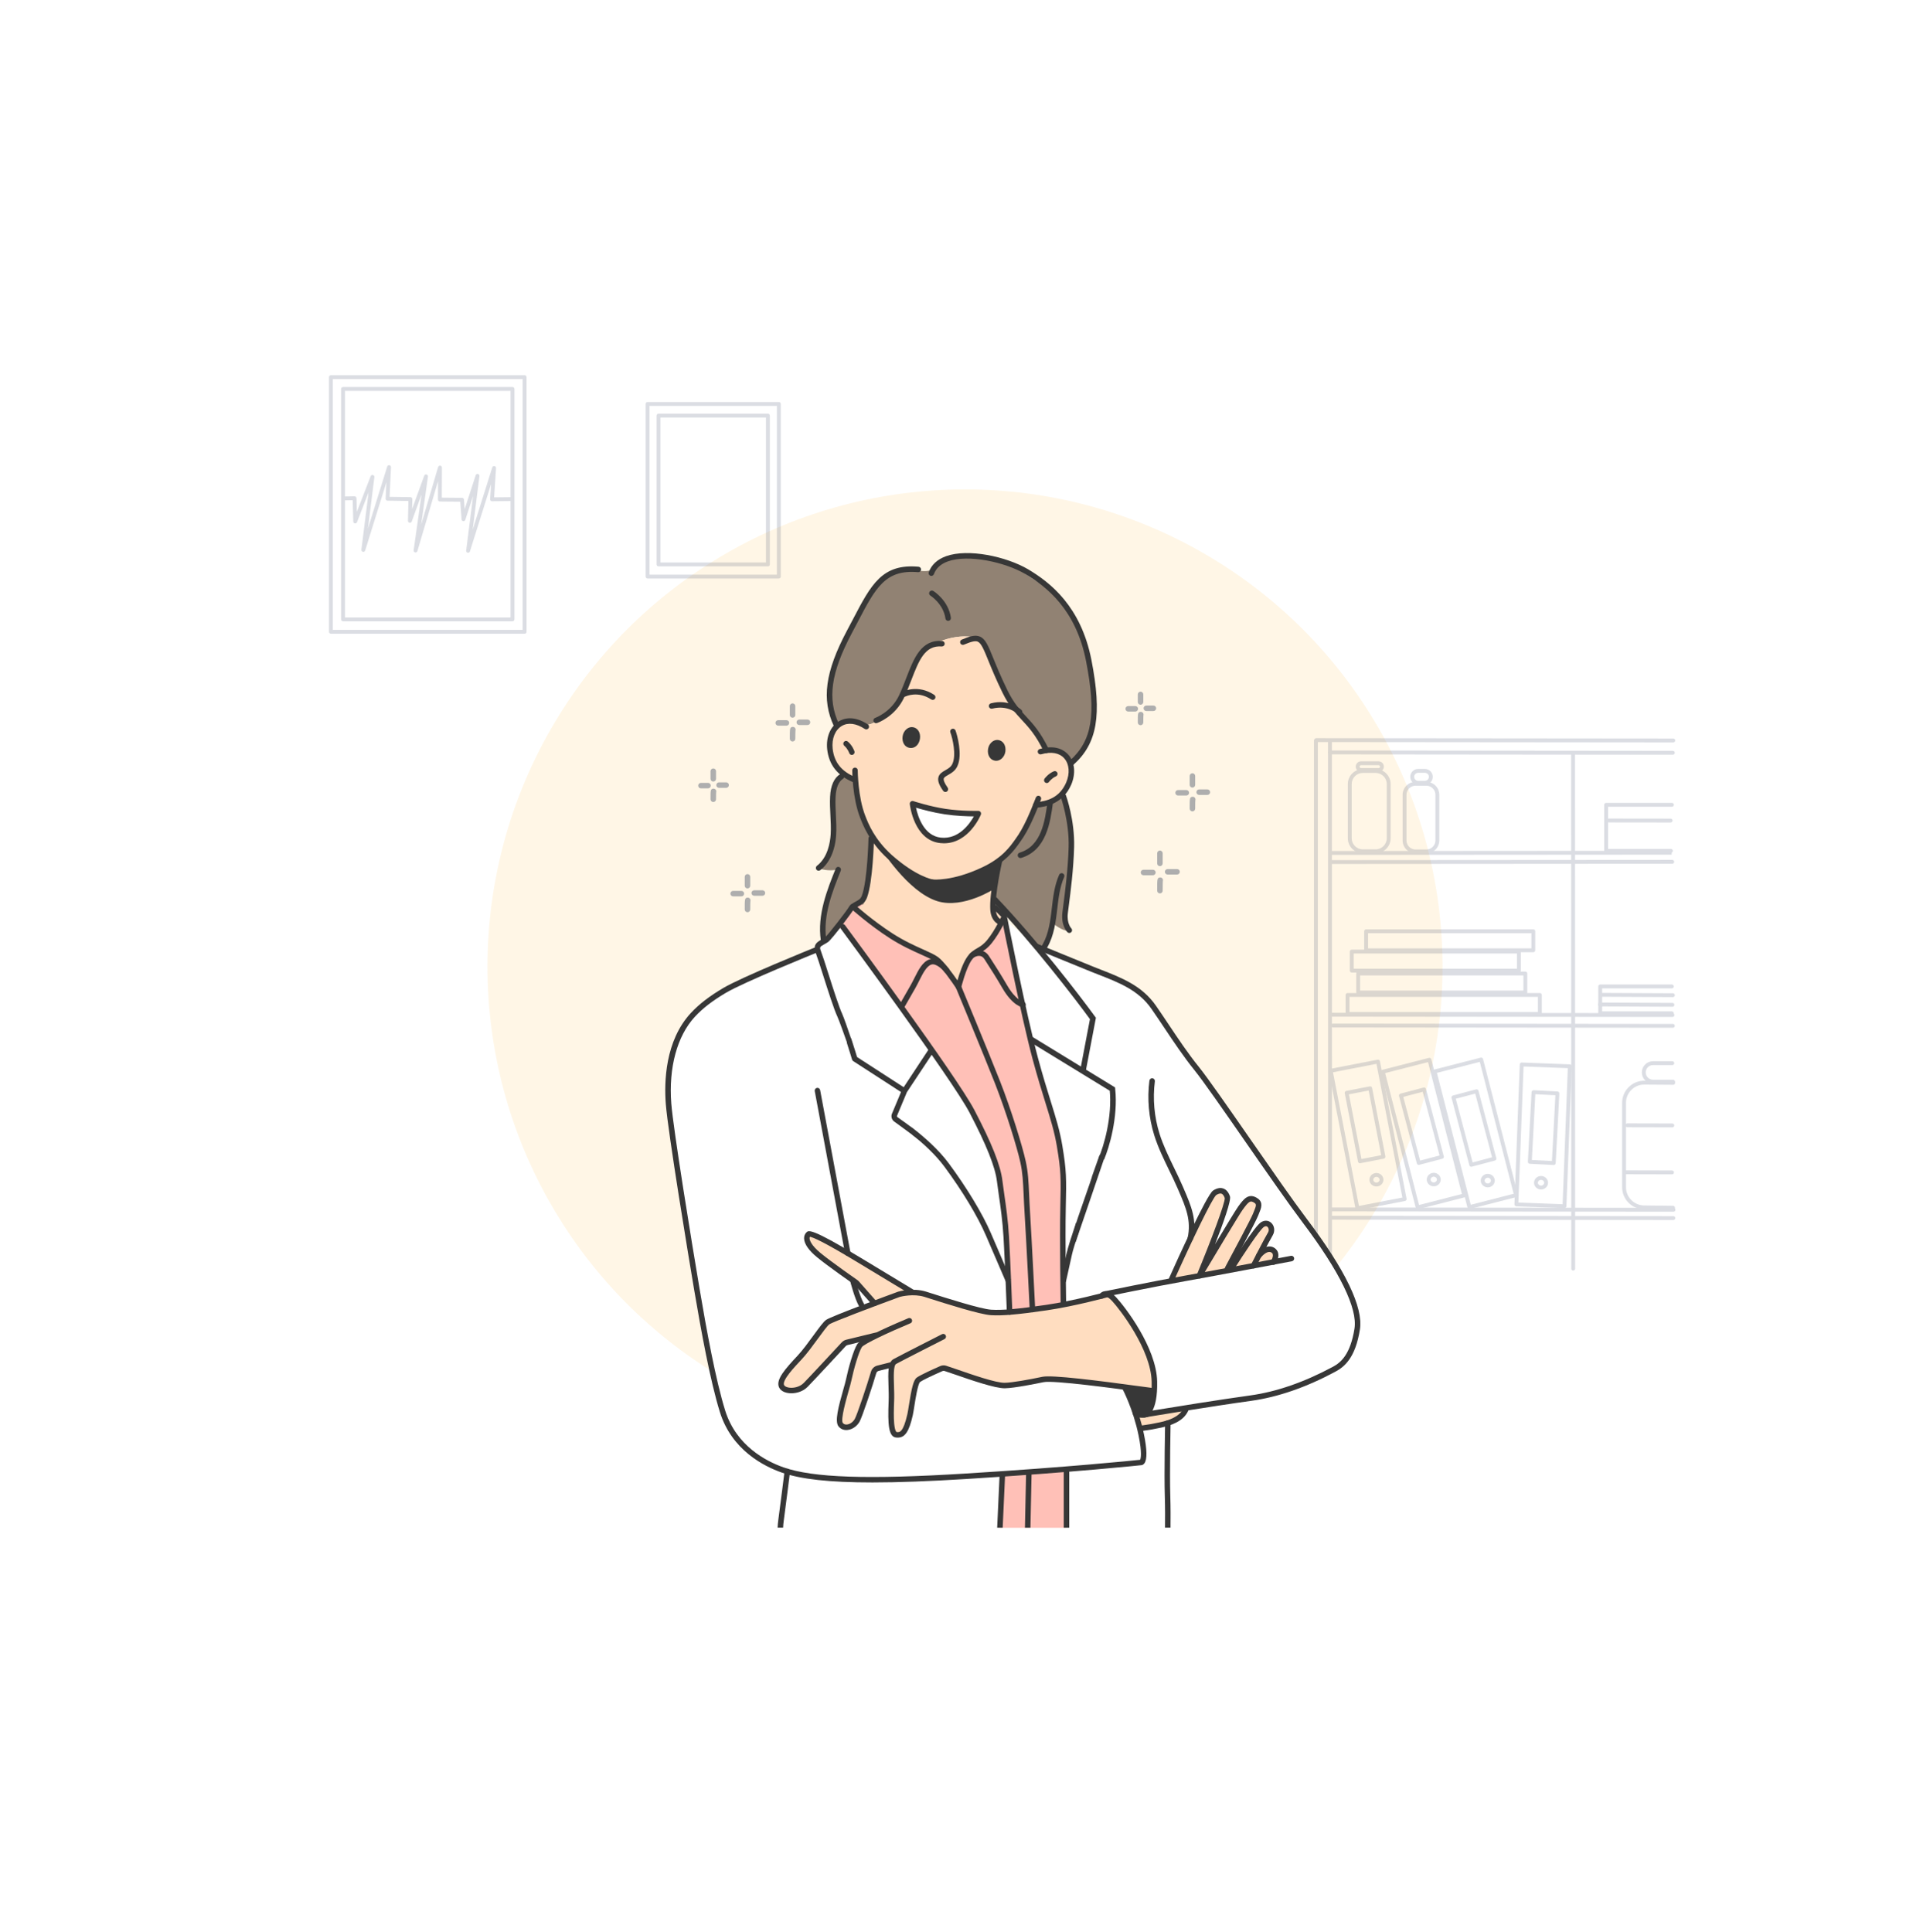 <svg width="792" height="793" viewBox="0 0 792 793" fill="none" xmlns="http://www.w3.org/2000/svg">
<g filter="url(#filter0_f_376_116)">
<ellipse cx="395.999" cy="396.74" rx="195.954" ry="195.879" fill="url(#paint0_linear_376_116)" fill-opacity="0.5"/>
</g>
<g opacity="0.2">
<path d="M540.007 521.062C539.568 521.062 539.214 520.708 539.214 520.269V304.11C539.214 303.672 539.568 303.318 540.007 303.318C540.446 303.318 540.8 303.672 540.8 304.11V520.269C540.8 520.708 540.446 521.062 540.007 521.062Z" fill="#495672"/>
<path d="M545.809 520.468C545.371 520.468 545.017 520.114 545.017 519.675L544.967 304.453C544.967 304.014 545.321 303.66 545.76 303.66C546.199 303.66 546.553 304.014 546.553 304.453L546.602 519.675C546.602 520.114 546.248 520.468 545.809 520.468Z" fill="#495672"/>
<path d="M686.661 304.698L670.379 304.684L540.103 304.561C539.665 304.561 539.311 304.207 539.311 303.765C539.311 303.327 539.665 302.973 540.103 302.973L686.658 303.11C687.097 303.11 687.451 303.464 687.451 303.903C687.451 304.341 687.097 304.695 686.658 304.695L686.661 304.698Z" fill="#495672"/>
<path d="M686.318 417.401L546.727 417.261C546.289 417.261 545.935 416.907 545.935 416.465C545.935 416.026 546.289 415.673 546.727 415.673L686.318 415.813C686.757 415.813 687.111 416.17 687.111 416.608C687.111 417.047 686.757 417.401 686.318 417.401Z" fill="#495672"/>
<path d="M686.491 421.834L672.137 421.823L547 421.697C546.561 421.697 546.207 421.343 546.207 420.901C546.207 420.463 546.561 420.109 547 420.109L686.489 420.249C686.927 420.249 687.281 420.603 687.281 421.042C687.281 421.48 686.927 421.834 686.489 421.834H686.491Z" fill="#495672"/>
<path d="M686.482 309.751L671.121 309.737L545.8 309.617C545.361 309.617 545.007 309.263 545.007 308.821C545.007 308.383 545.361 308.029 545.8 308.029L686.479 308.163C686.918 308.163 687.272 308.517 687.272 308.956C687.272 309.394 686.918 309.748 686.479 309.748L686.482 309.751Z" fill="#495672"/>
<path d="M686.746 497.322L546.034 497.182C545.595 497.182 545.241 496.828 545.241 496.386C545.241 495.948 545.595 495.594 546.034 495.594L686.746 495.734C687.185 495.734 687.539 496.088 687.539 496.53C687.539 496.968 687.185 497.322 686.746 497.322Z" fill="#495672"/>
<path d="M645.58 521.5C645.141 521.5 644.787 521.146 644.787 520.708L644.74 309.213C644.74 308.775 645.094 308.421 645.533 308.421C645.972 308.421 646.326 308.775 646.326 309.213L646.373 520.708C646.373 521.146 646.019 521.5 645.58 521.5Z" fill="#495672"/>
<path d="M215.287 260.114H135.793C135.354 260.114 135 259.76 135 259.322V154.792C135 154.354 135.354 154 135.793 154H215.285C215.723 154 216.077 154.354 216.077 154.792V259.322C216.077 259.76 215.723 260.114 215.285 260.114H215.287ZM136.586 258.529H214.492V155.585H136.586V258.529Z" fill="#495672"/>
<path d="M210.311 255.006H140.77C140.332 255.006 139.978 254.652 139.978 254.213V159.629C139.978 159.191 140.332 158.837 140.77 158.837H210.311C210.75 158.837 211.104 159.191 211.104 159.629V254.213C211.104 254.652 210.75 255.006 210.311 255.006ZM141.563 253.418H209.518V160.422H141.563V253.418Z" fill="#495672"/>
<path d="M319.608 237.427H265.735C265.296 237.427 264.942 237.073 264.942 236.635V165.797C264.942 165.358 265.296 165.004 265.735 165.004H319.608C320.047 165.004 320.401 165.358 320.401 165.797V236.635C320.401 237.073 320.047 237.427 319.608 237.427ZM266.528 235.839H318.813V166.589H266.528V235.839Z" fill="#495672"/>
<path d="M315.122 232.453H270.22C269.781 232.453 269.427 232.1 269.427 231.661V170.584C269.427 170.145 269.781 169.791 270.22 169.791H315.122C315.561 169.791 315.915 170.145 315.915 170.584V231.661C315.915 232.1 315.561 232.453 315.122 232.453ZM271.013 230.868H314.329V171.376H271.013V230.868Z" fill="#495672"/>
<path d="M192.087 226.879C192.032 226.879 191.976 226.874 191.918 226.862C191.517 226.774 191.248 226.397 191.3 225.988L194.13 203.57L190.949 213.363C190.832 213.723 190.487 213.951 190.098 213.904C189.72 213.858 189.428 213.55 189.401 213.173L188.878 205.912L180.507 205.839C180.068 205.836 179.717 205.479 179.72 205.044L179.749 197.473L171.288 226.183C171.171 226.581 170.767 226.824 170.36 226.733C169.953 226.646 169.684 226.26 169.743 225.847L172.982 202.956L168.953 214.053C168.821 214.419 168.455 214.632 168.058 214.562C167.677 214.489 167.402 214.153 167.411 213.764L167.601 205.617L159.031 205.494C158.818 205.494 158.613 205.4 158.464 205.245C158.317 205.088 158.238 204.88 158.25 204.664L158.572 197.894L149.853 225.944C149.73 226.338 149.332 226.569 148.926 226.485C148.525 226.397 148.256 226.02 148.305 225.61L151.255 202.035L146.5 214.323C146.365 214.673 146.003 214.896 145.625 214.817C145.251 214.752 144.976 214.434 144.967 214.056L144.727 205.295L141.333 205.354H141.318C140.885 205.354 140.534 205.009 140.526 204.576C140.517 204.137 140.868 203.777 141.304 203.769L145.482 203.696H145.497C145.927 203.696 146.278 204.038 146.289 204.468L146.444 210.068L152.103 195.443C152.246 195.072 152.644 194.867 153.036 194.961C153.425 195.06 153.68 195.432 153.63 195.829L150.991 216.931L158.903 191.481C159.023 191.101 159.403 190.87 159.798 190.934C160.19 191.004 160.471 191.355 160.453 191.753L159.871 203.921L168.423 204.044C168.634 204.044 168.836 204.134 168.985 204.286C169.131 204.438 169.21 204.643 169.204 204.854L169.108 208.956L174.082 195.253C174.219 194.873 174.623 194.648 175.021 194.756C175.416 194.855 175.671 195.233 175.615 195.636L172.83 215.317L179.796 191.671C179.907 191.294 180.273 191.054 180.671 191.109C181.063 191.165 181.352 191.504 181.35 191.896L181.303 204.257L189.615 204.33C190.03 204.33 190.37 204.655 190.399 205.067L190.683 209.006L195.2 195.084C195.326 194.695 195.721 194.461 196.128 194.554C196.526 194.642 196.792 195.022 196.742 195.429L193.969 217.416L202.012 191.838C202.132 191.454 202.521 191.221 202.916 191.297C203.311 191.37 203.589 191.729 203.562 192.13L202.769 204.134L210.157 204.055C210.561 204.052 210.953 204.4 210.959 204.839C210.965 205.278 210.614 205.634 210.175 205.64L201.93 205.728C201.763 205.772 201.5 205.64 201.345 205.479C201.192 205.319 201.113 205.102 201.128 204.883L201.541 198.634L192.833 226.327C192.728 226.663 192.415 226.882 192.076 226.882L192.087 226.879Z" fill="#495672"/>
<path d="M631.91 416.962H552.977C552.539 416.962 552.185 416.608 552.185 416.17V408.362C552.185 407.923 552.539 407.569 552.977 407.569H631.91C632.349 407.569 632.703 407.923 632.703 408.362V416.17C632.703 416.608 632.349 416.962 631.91 416.962ZM553.77 415.374H631.117V409.152H553.77V415.374Z" fill="#495672"/>
<path d="M625.943 408.154H557.339C556.9 408.154 556.546 407.8 556.546 407.362V399.554C556.546 399.115 556.9 398.761 557.339 398.761H625.943C626.382 398.761 626.736 399.115 626.736 399.554V407.362C626.736 407.8 626.382 408.154 625.943 408.154ZM558.129 406.569H625.148V400.346H558.129V406.569Z" fill="#495672"/>
<path d="M623.308 399.168H554.7C554.261 399.168 553.907 398.814 553.907 398.375V390.567C553.907 390.129 554.261 389.775 554.7 389.775H623.308C623.747 389.775 624.101 390.129 624.101 390.567V398.375C624.101 398.814 623.747 399.168 623.308 399.168ZM555.496 397.583H622.518V391.36H555.496V397.583Z" fill="#495672"/>
<path d="M629.213 390.813H560.605C560.167 390.813 559.812 390.459 559.812 390.021V382.213C559.812 381.774 560.167 381.42 560.605 381.42H629.213C629.652 381.42 630.006 381.774 630.006 382.213V390.021C630.006 390.459 629.652 390.813 629.213 390.813ZM561.401 389.228H628.423V383.005H561.401V389.228Z" fill="#495672"/>
<path d="M546.625 350.873C546.186 350.873 545.832 350.519 545.832 350.08C545.832 349.642 546.186 349.288 546.625 349.288L685.906 349.191L686.002 349.984V350.776L672.096 350.788L546.622 350.876L546.625 350.873Z" fill="#495672"/>
<path d="M545.981 354.604C545.542 354.604 545.188 354.25 545.188 353.812C545.188 353.373 545.542 353.019 545.981 353.019L686.213 352.923C686.652 352.923 687.021 353.277 687.021 353.715C687.021 354.154 686.678 354.508 686.239 354.508L672.122 354.517L545.981 354.604Z" fill="#495672"/>
<path d="M686.687 500.732L546.443 500.591C546.004 500.591 545.65 500.238 545.65 499.796C545.65 499.357 546.004 499.004 546.443 499.004L686.687 499.144C687.126 499.144 687.48 499.498 687.48 499.939C687.48 500.378 687.126 500.732 686.687 500.732Z" fill="#495672"/>
<path d="M557.021 496.691C556.863 496.691 556.708 496.644 556.576 496.556C556.401 496.439 556.281 496.258 556.243 496.05L545.3 439.617C545.259 439.409 545.303 439.196 545.423 439.02C545.54 438.845 545.721 438.725 545.929 438.687L565.327 434.929C565.76 434.842 566.173 435.125 566.258 435.558L577.2 491.988C577.285 492.418 577.001 492.836 576.571 492.918L557.173 496.676C557.123 496.688 557.074 496.691 557.021 496.691ZM547.009 440.094L557.65 494.968L575.489 491.512L564.848 436.637L547.009 440.094Z" fill="#495672"/>
<path d="M581.737 496.334C581.383 496.334 581.062 496.094 580.968 495.737L566.675 440.061C566.567 439.637 566.822 439.204 567.246 439.096L586.387 434.186C586.597 434.134 586.808 434.166 586.989 434.271C587.171 434.379 587.302 434.552 587.355 434.757L601.648 490.435C601.7 490.64 601.671 490.856 601.563 491.038C601.455 491.219 601.282 491.351 601.077 491.403L581.939 496.31C581.872 496.328 581.808 496.337 581.74 496.337L581.737 496.334ZM568.41 440.433L582.308 494.573L599.907 490.061L586.012 435.918L568.41 440.433Z" fill="#495672"/>
<path d="M602.979 496.237C602.839 496.237 602.698 496.199 602.575 496.126C602.394 496.018 602.262 495.845 602.21 495.641L587.917 439.962C587.864 439.757 587.894 439.541 588.002 439.36C588.11 439.178 588.283 439.047 588.488 438.997L607.625 434.09C608.064 433.985 608.483 434.239 608.591 434.66L622.884 490.336C622.992 490.76 622.737 491.193 622.313 491.301L603.175 496.208C603.108 496.226 603.044 496.231 602.976 496.231L602.979 496.237ZM589.652 440.339L603.55 494.48L621.149 489.968L607.251 435.827L589.652 440.339Z" fill="#495672"/>
<path d="M642.01 495.875H641.98L622.237 495.123C622.026 495.114 621.827 495.024 621.684 494.869C621.541 494.714 621.465 494.509 621.473 494.298L623.659 436.859C623.677 436.432 624.028 436.096 624.452 436.096H624.481L644.225 436.845C644.435 436.853 644.634 436.944 644.778 437.099C644.921 437.254 644.997 437.459 644.988 437.669L642.803 495.108C642.794 495.319 642.703 495.518 642.548 495.661C642.402 495.796 642.209 495.872 642.007 495.872L642.01 495.875ZM623.088 493.57L641.246 494.26L643.37 438.406L625.213 437.716L623.085 493.57H623.088Z" fill="#495672"/>
<path d="M558.062 477.428C557.904 477.428 557.749 477.381 557.618 477.293C557.442 477.176 557.322 476.995 557.284 476.788L551.833 448.682C551.792 448.474 551.836 448.261 551.953 448.085C552.07 447.91 552.252 447.79 552.459 447.752L562.121 445.881C562.554 445.79 562.966 446.076 563.051 446.509L568.502 474.615C568.587 475.045 568.303 475.463 567.873 475.545L558.212 477.416C558.162 477.428 558.112 477.431 558.06 477.431L558.062 477.428ZM553.539 449.156L558.689 475.706L566.79 474.135L561.641 447.585L553.536 449.156H553.539Z" fill="#495672"/>
<path d="M582.194 478.115C582.054 478.115 581.919 478.08 581.796 478.007C581.615 477.902 581.483 477.726 581.427 477.524L574.11 449.843C574.054 449.638 574.086 449.422 574.192 449.24C574.297 449.059 574.473 448.928 574.675 448.872L584.189 446.36C584.622 446.249 585.047 446.503 585.161 446.924L592.478 474.603C592.534 474.808 592.502 475.021 592.396 475.205C592.291 475.387 592.118 475.518 591.914 475.574L582.399 478.086C582.331 478.103 582.264 478.112 582.197 478.112L582.194 478.115ZM575.848 450.206L582.759 476.352L590.74 474.243L583.827 448.097L575.848 450.203V450.206Z" fill="#495672"/>
<path d="M603.741 478.867C603.387 478.867 603.068 478.63 602.974 478.276L595.657 450.598C595.601 450.393 595.633 450.176 595.739 449.995C595.844 449.814 596.02 449.682 596.221 449.627L605.736 447.115C606.166 447.004 606.596 447.258 606.708 447.679L614.025 475.358C614.081 475.562 614.048 475.779 613.943 475.96C613.838 476.141 613.662 476.273 613.46 476.328L603.946 478.84C603.878 478.858 603.811 478.867 603.744 478.867H603.741ZM597.395 450.957L604.306 477.103L612.287 474.995L605.376 448.849L597.395 450.957Z" fill="#495672"/>
<path d="M637.617 478.153H637.573L627.745 477.639C627.535 477.627 627.336 477.533 627.195 477.375C627.055 477.22 626.982 477.013 626.993 476.802L628.494 448.211C628.518 447.776 628.922 447.486 629.328 447.46L639.156 447.974C639.367 447.986 639.566 448.08 639.706 448.238C639.847 448.393 639.92 448.6 639.908 448.811L638.404 477.402C638.381 477.826 638.03 478.153 637.611 478.153H637.617ZM628.623 476.094L636.865 476.524L638.284 449.518L630.042 449.089L628.626 476.094H628.623Z" fill="#495672"/>
<path d="M564.829 486.97C563.243 486.97 561.953 485.727 561.953 484.201C561.953 482.674 563.243 481.434 564.829 481.434C566.415 481.434 567.705 482.674 567.705 484.201C567.705 485.727 566.415 486.97 564.829 486.97ZM564.829 483.019C564.118 483.019 563.539 483.549 563.539 484.201C563.539 484.853 564.118 485.385 564.829 485.385C565.54 485.385 566.119 484.853 566.119 484.201C566.119 483.549 565.54 483.019 564.829 483.019Z" fill="#495672"/>
<path d="M588.348 486.9C586.762 486.9 585.472 485.657 585.472 484.131C585.472 482.604 586.762 481.361 588.348 481.361C589.934 481.361 591.224 482.604 591.224 484.131C591.224 485.657 589.934 486.9 588.348 486.9ZM588.348 482.946C587.637 482.946 587.057 483.479 587.057 484.131C587.057 484.783 587.637 485.315 588.348 485.315C589.059 485.315 589.638 484.783 589.638 484.131C589.638 483.479 589.059 482.946 588.348 482.946Z" fill="#495672"/>
<path d="M610.523 487.324C608.937 487.324 607.646 486.081 607.646 484.554C607.646 483.028 608.937 481.785 610.523 481.785C612.108 481.785 613.399 483.028 613.399 484.554C613.399 486.081 612.108 487.324 610.523 487.324ZM610.523 483.37C609.812 483.37 609.232 483.902 609.232 484.552C609.232 485.201 609.812 485.736 610.523 485.736C611.234 485.736 611.813 485.204 611.813 484.552C611.813 483.899 611.234 483.37 610.523 483.37Z" fill="#495672"/>
<path d="M632.381 488.204C630.795 488.204 629.505 486.961 629.505 485.435C629.505 483.908 630.795 482.665 632.381 482.665C633.967 482.665 635.257 483.908 635.257 485.435C635.257 486.961 633.967 488.204 632.381 488.204ZM632.381 484.25C631.67 484.25 631.094 484.782 631.094 485.435C631.094 486.087 631.67 486.619 632.381 486.619C633.092 486.619 633.671 486.087 633.671 485.435C633.671 484.782 633.092 484.25 632.381 484.25Z" fill="#495672"/>
<path d="M564.51 350.183H559.247C555.856 350.183 553.097 347.425 553.097 344.036V321.793C553.097 318.401 555.856 315.644 559.247 315.644H564.51C567.901 315.644 570.66 318.401 570.66 321.793V344.036C570.66 347.425 567.901 350.183 564.51 350.183ZM559.247 317.229C556.731 317.229 554.682 319.276 554.682 321.791V344.033C554.682 346.548 556.731 348.595 559.247 348.595H564.51C567.027 348.595 569.075 346.548 569.075 344.033V321.791C569.075 319.276 567.027 317.229 564.51 317.229H559.247Z" fill="#495672"/>
<path d="M585.323 350.242H580.888C577.962 350.242 575.58 347.864 575.58 344.94V326.201C575.58 323.277 577.962 320.896 580.888 320.896H585.323C588.249 320.896 590.631 323.277 590.631 326.201V344.94C590.631 347.864 588.249 350.242 585.323 350.242ZM580.888 322.478C578.837 322.478 577.166 324.148 577.166 326.198V344.937C577.166 346.987 578.837 348.654 580.888 348.654H585.323C587.374 348.654 589.045 346.987 589.045 344.937V326.198C589.045 324.148 587.374 322.478 585.323 322.478H580.888Z" fill="#495672"/>
<path d="M565.704 316.822H558.519C557.316 316.822 556.339 315.846 556.339 314.647C556.339 313.448 557.316 312.468 558.519 312.468H565.704C566.907 312.468 567.881 313.445 567.881 314.647C567.881 315.848 566.904 316.822 565.704 316.822ZM558.522 314.053C558.194 314.053 557.928 314.319 557.928 314.647C557.928 314.974 558.194 315.237 558.522 315.237H565.707C566.032 315.237 566.298 314.971 566.298 314.647C566.298 314.322 566.032 314.053 565.707 314.053H558.522Z" fill="#495672"/>
<path d="M584.72 322.057H581.949C580.167 322.057 578.716 320.609 578.716 318.828C578.716 317.048 580.164 315.6 581.949 315.6H584.72C586.501 315.6 587.95 317.048 587.95 318.828C587.95 320.609 586.501 322.057 584.72 322.057ZM581.949 317.185C581.042 317.185 580.302 317.922 580.302 318.828C580.302 319.735 581.042 320.472 581.949 320.472H584.72C585.627 320.472 586.364 319.735 586.364 318.828C586.364 317.922 585.627 317.185 584.72 317.185H581.949Z" fill="#495672"/>
<path d="M686.055 416.69H656.662C656.223 416.69 655.869 416.336 655.869 415.898V404.864C655.869 404.426 656.223 404.072 656.662 404.072H686.055C686.494 404.072 686.848 404.426 686.848 404.864C686.848 405.303 686.494 405.657 686.055 405.657H657.455V415.102H686.055C686.494 415.102 686.848 415.456 686.848 415.895C686.848 416.333 686.494 416.687 686.055 416.687V416.69Z" fill="#495672"/>
<path d="M686.506 409.254H686.503L657.452 409.108C657.013 409.108 656.659 408.748 656.662 408.312C656.662 407.876 657.019 407.523 657.455 407.523H657.458L686.508 407.669C686.947 407.669 687.301 408.028 687.298 408.464C687.298 408.9 686.941 409.254 686.506 409.254Z" fill="#495672"/>
<path d="M686.322 413.207H686.319L656.54 413.058C656.101 413.058 655.747 412.699 655.75 412.263C655.75 411.827 656.107 411.473 656.543 411.473H656.546L686.325 411.622C686.764 411.622 687.118 411.982 687.115 412.418C687.115 412.854 686.758 413.207 686.322 413.207Z" fill="#495672"/>
<path d="M685.683 349.999H659.099C658.66 349.999 658.306 349.645 658.306 349.206V330.321C658.306 329.882 658.66 329.528 659.099 329.528H686.095C686.534 329.528 686.888 329.882 686.888 330.321C686.888 330.76 686.534 331.113 686.095 331.113H659.891V348.414H685.68C686.119 348.414 686.473 348.767 686.473 349.206C686.473 349.645 686.119 349.999 685.68 349.999H685.683Z" fill="#495672"/>
<path d="M685.564 337.579L660.144 337.547C659.706 337.547 659.352 337.193 659.352 336.752C659.352 336.313 659.706 335.959 660.144 335.959L685.564 335.991C686.003 335.991 686.357 336.345 686.357 336.787C686.357 337.225 686.003 337.579 685.564 337.579Z" fill="#495672"/>
<path d="M686.564 496.489H686.552L674.732 496.339C669.738 496.339 665.665 492.269 665.665 487.268V452.627C665.665 447.623 669.738 443.556 674.741 443.556L686.626 443.643C687.065 443.643 687.419 444.003 687.413 444.442C687.413 444.877 687.056 445.228 686.62 445.228H686.614L674.732 445.141C670.607 445.141 667.248 448.501 667.248 452.627V487.268C667.248 491.397 670.61 494.754 674.738 494.754L686.567 494.904C687.006 494.909 687.357 495.269 687.351 495.708C687.345 496.141 686.991 496.491 686.558 496.491L686.564 496.489Z" fill="#495672"/>
<path d="M686.261 462.704L667.822 462.66C667.383 462.66 667.029 462.303 667.029 461.865C667.029 461.426 667.383 461.072 667.822 461.072L686.261 461.116C686.7 461.116 687.054 461.473 687.054 461.912C687.054 462.35 686.7 462.704 686.261 462.704Z" fill="#495672"/>
<path d="M686.14 481.984L666.701 481.94C666.262 481.94 665.908 481.583 665.908 481.145C665.908 480.706 666.262 480.352 666.701 480.352L686.14 480.396C686.579 480.396 686.933 480.753 686.933 481.192C686.933 481.63 686.579 481.984 686.14 481.984Z" fill="#495672"/>
<path d="M686.565 444.74H678.346C675.813 444.74 673.75 442.681 673.75 440.149C673.75 437.617 675.81 435.555 678.346 435.555H686.261C686.7 435.555 687.054 435.909 687.054 436.347C687.054 436.786 686.7 437.14 686.261 437.14H678.346C676.688 437.14 675.339 438.488 675.339 440.146C675.339 441.804 676.688 443.152 678.346 443.152H686.565C687.004 443.152 687.358 443.506 687.358 443.945C687.358 444.383 687.004 444.737 686.565 444.737V444.74Z" fill="#495672"/>
</g>
<g clip-path="url(#clip0_376_116)">
<path d="M473.719 567.03C473.633 562.96 472.406 558.602 470.639 554.394C469.695 552.145 468.599 549.938 467.439 547.844C467.219 547.448 466.995 547.054 466.771 546.668C466.699 546.544 466.628 546.421 466.557 546.301C466.401 546.035 466.249 545.774 466.093 545.513C466.01 545.373 465.926 545.235 465.842 545.098C465.694 544.856 465.549 544.615 465.401 544.379C465.317 544.241 465.233 544.106 465.147 543.971C464.995 543.724 464.842 543.486 464.687 543.245C464.613 543.126 464.536 543.008 464.46 542.89C464.263 542.585 464.066 542.285 463.869 541.987C463.839 541.943 463.809 541.896 463.78 541.852C463.558 541.517 463.336 541.19 463.117 540.87C463.033 540.747 462.952 540.631 462.868 540.511C462.73 540.314 462.595 540.114 462.459 539.923C462.361 539.782 462.265 539.644 462.166 539.509C462.05 539.347 461.934 539.184 461.821 539.027C461.715 538.882 461.612 538.736 461.508 538.596C461.407 538.458 461.309 538.323 461.21 538.188C461.099 538.038 460.988 537.887 460.88 537.742C460.809 537.646 460.74 537.555 460.668 537.462C460.2 536.842 459.754 536.268 459.338 535.747C459.318 535.722 459.298 535.697 459.281 535.675C459.136 535.493 458.993 535.318 458.855 535.149C458.837 535.129 458.823 535.109 458.805 535.09C458.663 534.915 458.522 534.748 458.389 534.588C457.95 534.066 457.559 533.621 457.238 533.276C457.017 533.04 456.805 532.828 456.603 532.636C455.696 532.23 454.679 532.107 453.609 532.159C450.973 532.287 448.029 533.436 445.7 533.849C443.476 534.246 441.246 534.61 439.011 534.957C444.392 533.844 449.278 532.631 452.126 531.896L452.087 531.679L436.986 534.374C433.884 510.096 439.854 484.696 432.477 461.353C431.45 458.105 430.174 454.938 429.122 451.697C427.468 446.615 426.372 441.374 425.278 436.145C421.602 418.585 417.928 401.025 414.252 383.465C413.875 381.666 413.499 379.867 413.124 378.068L425.332 388.433C425.332 388.433 442.579 395.547 448.26 397.816C457.817 401.635 467.286 404.59 473.394 413.37C479.238 421.774 484.599 430.559 491.039 438.534C498.14 447.329 523.985 485.906 535.346 500.942C546.707 515.977 558.636 534.698 556.931 545.476C555.226 556.257 551.252 559.943 547.559 561.929C543.866 563.915 529.667 571.573 513.194 573.844C497.327 576.029 471.462 580.318 469.575 580.631C470.22 580.488 473.29 579.332 473.684 570.217C473.726 569.247 473.739 568.192 473.714 567.033L473.719 567.03Z" fill="white"/>
<path d="M328.586 557.387C332.846 552.849 337.675 544.054 339.661 542.637C340.838 541.795 350.898 537.937 358.896 534.932L351.418 526.467C351.418 526.467 340.797 519.092 335.968 515.121C331.138 511.149 330.288 508.029 331.708 506.611C333.127 505.194 351.019 516.255 353.862 517.958C356.703 519.661 374.595 530.488 374.595 530.488C376.197 530.488 377.983 530.66 379.707 531.207C384.82 532.823 401.86 538.382 406.689 538.665C407.457 538.71 408.27 538.732 409.128 538.732C410.542 538.638 411.954 538.505 413.365 538.345C413.531 538.328 413.696 538.306 413.861 538.286C414.703 538.188 415.548 538.089 416.391 537.986C416.751 537.942 417.11 537.897 417.473 537.853L436.991 534.371L452.092 531.677L452.131 531.893C449.283 532.629 444.397 533.842 439.016 534.954C441.251 534.607 443.481 534.243 445.705 533.847C448.034 533.434 450.978 532.284 453.614 532.156C454.683 532.105 455.701 532.228 456.608 532.634C456.812 532.826 457.024 533.037 457.243 533.274C457.564 533.618 457.955 534.064 458.392 534.585C458.527 534.745 458.665 534.913 458.808 535.087C458.825 535.107 458.84 535.127 458.857 535.146C458.995 535.316 459.136 535.488 459.283 535.673C459.303 535.698 459.323 535.722 459.34 535.744C459.756 536.266 460.202 536.839 460.671 537.459C460.742 537.553 460.811 537.644 460.882 537.74C460.991 537.885 461.102 538.035 461.213 538.185C461.311 538.318 461.412 538.454 461.511 538.594C461.614 538.737 461.718 538.879 461.824 539.024C461.937 539.182 462.053 539.344 462.169 539.507C462.267 539.645 462.363 539.78 462.462 539.92C462.597 540.112 462.733 540.311 462.871 540.508C462.952 540.629 463.036 540.745 463.12 540.868C463.339 541.188 463.561 541.515 463.782 541.849C463.812 541.894 463.841 541.941 463.871 541.985C464.068 542.28 464.265 542.58 464.462 542.888C464.539 543.004 464.613 543.124 464.689 543.242C464.842 543.483 464.997 543.725 465.15 543.968C465.234 544.104 465.317 544.239 465.403 544.377C465.551 544.613 465.697 544.854 465.845 545.095C465.928 545.233 466.012 545.371 466.096 545.511C466.251 545.769 466.406 546.033 466.559 546.299C466.63 546.422 466.702 546.542 466.773 546.665C466.998 547.054 467.219 547.445 467.441 547.841C468.574 549.995 469.656 552.175 470.642 554.392C472.406 558.6 473.633 562.958 473.721 567.028C473.746 568.185 473.734 569.243 473.692 570.212C473.544 570.353 473.381 570.48 473.192 570.589C472.327 571.076 471.265 570.995 470.277 570.899C466.542 570.537 464.305 570.17 461.676 569.654C460.185 569.361 458.569 569.019 456.482 568.603C448.221 567.537 438.669 566.408 432.822 566.108C431.314 566.125 429.804 566.142 428.296 566.127C428.185 566.142 428.084 566.159 427.993 566.179C422.597 567.313 415.497 569.161 412.373 568.662C409.606 568.221 391.916 562.832 387.9 561.604C387.372 561.442 386.808 561.477 386.306 561.7C384.16 562.645 378.259 565.283 376.872 566.322C375.167 567.599 374.317 577.809 373.464 580.646C372.612 583.483 370.057 589.155 367.785 588.872C365.513 588.589 365.513 582.073 365.797 575.119C366.043 569.066 365.001 562.266 366.413 559.67C366.258 559.619 366.102 559.565 365.947 559.51L365.651 560.222L360.293 561.572C359.43 561.789 358.75 562.441 358.501 563.295C357.188 567.818 352.983 582.066 351.59 583.766C349.036 586.886 346.761 585.469 345.059 584.901C343.354 584.335 347.047 572.137 348.183 566.745C349.319 561.356 351.307 554.547 352.726 552.278C353.246 551.449 356.114 549.864 359.546 548.186L357.27 548.592L347.533 550.957C347.028 551.08 346.577 551.343 346.224 551.722C343.618 554.532 332.328 566.693 330.572 568.448C327.448 571.568 321.483 571.285 320.63 568.736C319.778 566.189 324.324 561.922 328.583 557.384L328.586 557.387Z" fill="#FFDDC0"/>
<path d="M429.126 451.692C430.181 454.933 431.457 458.1 432.482 461.348C439.861 484.691 433.889 510.093 436.991 534.369L417.473 537.85C417.113 537.895 416.751 537.939 416.391 537.983C415.548 538.087 414.703 538.185 413.861 538.284C412.648 521.728 413.06 507.467 411.091 488.8C410.754 485.586 409.359 481.649 408.573 478.517C407.925 475.928 406.923 473.442 405.851 470.999C400.564 458.939 393.527 447.725 386.108 436.843C377.15 423.705 367.6 410.983 358.053 398.266C353.741 392.523 350.147 386.112 345.835 380.369C345.369 380.723 344.837 381.102 344.271 381.496C345.5 378.814 347.124 376.35 349.279 374.244C350.91 372.652 352.746 371.38 354.715 370.346C354.229 371.252 353.68 371.956 353.049 372.371C352.62 372.645 352.174 372.905 351.726 373.166C353.049 374.953 354.626 376.557 356.296 378.019C358.883 380.285 361.734 382.246 364.683 384.016C367.383 385.637 370.182 387.102 373.045 388.418C376.384 389.951 379.964 390.876 382.982 393.059C383.773 393.63 384.549 394.262 385.199 394.991C385.736 395.594 386.192 396.27 386.645 396.937C386.976 397.422 387.313 397.961 387.683 398.48L393.345 405.055C393.677 403.749 395.377 396.876 395.907 395.638C396.73 393.711 398.082 392.264 399.8 391.09C400.753 390.438 401.778 389.897 402.714 389.228C403.749 388.487 404.722 387.665 405.622 386.764C407.334 385.047 408.783 383.027 409.685 380.765C410.254 379.338 410.574 377.842 410.668 376.331C412.183 378.42 413.301 380.908 414.26 383.457C417.936 401.017 421.609 418.577 425.285 436.137C426.379 441.366 427.478 446.608 429.129 451.689L429.126 451.692Z" fill="#FFC0B7"/>
<path d="M284.331 416.425C288.068 412.391 292.629 409.173 297.345 406.387C305.015 401.854 334.551 389.927 334.551 389.927L335.354 391.064C335.561 389.848 335.728 388.714 336.657 387.547C338.328 385.456 341.683 383.293 344.273 381.494C344.839 381.1 345.369 380.724 345.837 380.367C350.149 386.11 353.744 392.521 358.055 398.264C367.603 410.981 377.155 423.703 386.111 436.842C393.532 447.723 400.568 458.934 405.853 470.997C406.925 473.44 407.925 475.926 408.576 478.515C409.362 481.65 410.754 485.587 411.094 488.798C413.06 507.468 412.651 521.726 413.863 538.282C413.902 538.84 413.942 539.394 413.986 539.955C413.592 539.419 413.176 538.907 412.752 538.405C411.547 538.535 410.34 538.648 409.13 538.727C408.273 538.727 407.462 538.705 406.691 538.661C401.862 538.378 384.822 532.819 379.71 531.202C377.983 530.656 376.199 530.484 374.583 530.488C374.595 530.486 356.703 519.656 353.864 517.953C351.024 516.25 333.131 505.189 331.71 506.607C330.291 508.024 331.141 511.144 335.97 515.116C340.799 519.088 351.42 526.463 351.42 526.463L358.898 534.928C350.9 537.932 340.843 541.791 339.663 542.632C337.675 544.05 332.848 552.844 328.588 557.382C324.328 561.922 319.783 566.187 320.635 568.734C321.488 571.281 327.45 571.566 330.576 568.446C332.333 566.691 343.622 554.53 346.229 551.72C346.581 551.341 347.035 551.075 347.537 550.955L357.274 548.59L359.551 548.184C356.119 549.862 353.248 551.449 352.731 552.276C351.312 554.545 349.324 561.354 348.188 566.743C347.052 572.132 343.359 584.33 345.064 584.898C346.769 585.467 349.04 586.884 351.595 583.764C352.987 582.064 357.193 567.813 358.506 563.293C358.753 562.439 359.435 561.787 360.297 561.57L365.656 560.219L365.952 559.508C366.107 559.562 366.26 559.617 366.417 559.668C365.006 562.264 366.048 569.063 365.802 575.117C365.516 582.071 365.516 588.587 367.79 588.87C370.061 589.153 372.619 583.481 373.469 580.644C374.321 577.807 375.174 567.594 376.876 566.32C378.263 565.281 384.167 562.643 386.31 561.698C386.815 561.477 387.377 561.442 387.904 561.602C391.92 562.833 409.61 568.219 412.377 568.66C415.501 569.159 422.602 567.311 427.998 566.177C428.089 566.157 428.192 566.14 428.301 566.125C429.809 566.14 431.317 566.12 432.827 566.106C438.673 566.406 448.223 567.535 456.482 568.601C458.574 569.019 460.19 569.359 461.68 569.652L462.365 570.621C462.365 570.621 465.342 576.352 467.594 585.531L479.247 584.047C479.247 584.047 478.838 604.754 479.122 613.832C479.272 618.655 479.262 623.505 479.22 626.995H437.86C437.89 625.043 438.033 623.097 438.09 621.146C438.154 618.855 438.168 616.564 438.171 614.273C438.171 612.292 438.09 610.338 437.947 608.362C437.819 606.605 437.646 604.764 438.013 603.024C438.021 602.99 438.021 602.956 438.016 602.919C438.016 602.896 438.008 602.879 438.003 602.857C430.129 603.49 420.818 604.188 410.172 604.907C410.116 605.138 410.303 605.448 410.618 605.402C410.746 607.346 410.768 609.297 410.727 611.246C410.638 615.414 410.303 619.573 409.963 623.729C409.874 624.817 409.775 625.907 409.684 626.997H320.231C320.273 626.042 320.364 624.967 320.532 623.764C321.281 618.375 323.077 603.93 323.077 603.93L323.301 603.9C322.542 603.677 321.823 603.448 321.14 603.209C310.632 599.523 300.471 591.899 296.495 579.133C292.518 566.369 288.827 545.945 285.987 529.209C283.146 512.473 275.195 463.964 274.343 452.903C273.382 440.442 275.518 425.94 284.333 416.427L284.331 416.425Z" fill="white"/>
<path d="M437.107 627H410.448C410.737 623.548 411.027 620.098 411.242 616.64C411.473 612.875 411.623 609.083 411.365 605.316C413.291 605.07 415.238 605.107 417.177 605.018C420.986 604.843 424.748 604.137 428.555 603.925C430.252 603.832 431.95 603.866 433.645 603.746C434.83 603.662 436.02 603.541 437.195 603.357C436.912 605.161 437.092 607.031 437.227 608.835C437.55 613.17 437.456 617.548 437.314 621.894C437.257 623.597 437.146 625.297 437.112 627H437.107Z" fill="#FFC0B7"/>
<path d="M438.166 614.275C438.163 616.566 438.148 618.857 438.084 621.148C438.03 623.099 437.887 625.046 437.855 626.997H409.682C409.773 625.907 409.871 624.817 409.96 623.729C410.3 619.576 410.635 615.414 410.724 611.246C410.766 609.297 410.746 607.348 410.615 605.402C410.298 605.448 410.113 605.138 410.169 604.907C420.816 604.188 430.126 603.49 438.001 602.857C438.003 602.877 438.01 602.897 438.013 602.919C438.018 602.956 438.015 602.99 438.01 603.024C437.643 604.764 437.816 606.605 437.944 608.362C438.087 610.338 438.171 612.292 438.168 614.273L438.166 614.275Z" fill="#FFC0B7"/>
<path d="M339.646 370.482C341.072 365.93 342.523 361.382 343.999 356.845C341.247 357.462 338.315 357.263 335.669 356.281C337.275 354.662 338.724 352.861 339.747 350.823C341.208 347.905 341.715 344.649 341.858 341.42C342.124 335.451 341.136 329.227 342.915 323.41C343.563 321.289 345.049 317.772 347.791 317.979C350.526 318.186 352.605 321.503 353.876 323.577C357.661 329.754 360.317 336.565 362.349 343.517C363.685 348.084 364.766 352.774 364.794 357.531C364.811 360.378 364.439 363.215 363.778 365.986C360.928 366.21 364.777 376.759 362 377.5C360.48 377.906 353.252 369.52 352 370.482C350.852 371.366 349.855 371.839 349 373C347.667 374.809 345.699 375.908 344.738 377.936C344.149 379.178 343.61 380.456 343.142 381.757C341.656 383.057 340.545 384.848 338.978 386.019C338.584 385.544 338.253 385.01 338.014 384.415C337.524 383.194 337.431 381.851 337.475 380.537C337.593 377.099 338.618 373.765 339.648 370.482H339.646Z" fill="#918273"/>
<path d="M410.312 352.91C410.539 352.6 410.867 352.381 411.185 352.166C412.342 351.389 413.496 350.579 414.56 349.676C415.917 348.229 417.423 346.423 418.795 344.275C422.599 338.315 424.888 331.161 424.888 331.161L427.707 330.133C429.138 330.416 432.531 328.733 435.359 326.309C437.895 331.351 440.585 340.202 439.235 353.81C439.173 355.607 438.86 357.418 438.607 359.204C437.909 364.111 437.678 369.069 437.446 374.021C437.313 376.882 437.289 380.069 439.208 382.198C436.475 382.205 434.071 380.505 431.878 378.878C431.582 382.842 430.264 386.728 428.089 390.057C421.417 383.253 414.747 376.449 408.075 369.645C407.91 369.478 407.745 369.306 407.639 369.097C407.491 368.799 407.486 368.454 407.486 368.122C407.486 363.24 408.314 358.358 409.923 353.746C410.024 353.456 410.132 353.161 410.315 352.91H410.312Z" fill="#918273"/>
<path d="M350.538 295.803C350.538 295.803 346.335 295.431 343.585 297.796L343.006 297.572C343.006 297.572 340.629 294.07 340.538 283.415C340.459 275.905 348.067 259.15 351.743 252.444C354.456 247.289 358.605 240.657 362.727 237.406C365.745 235.11 367.896 233.878 369.426 233.25C371.747 233.412 374.041 233.892 376.352 234.156C378.438 234.392 380.887 234.712 382.809 233.663C384.645 232.662 386.007 231.001 387.658 229.751C388.523 229.096 389.452 228.582 390.506 228.311C391.578 228.036 392.677 227.905 393.778 227.846C396.195 227.721 398.622 227.91 401.024 228.181C403.298 228.437 405.597 228.705 407.851 229.111C416.507 230.666 422.38 237.98 430.338 241.097C432.346 243.096 436.01 247.028 439.866 252.626C445.097 259.701 447.129 268.715 448.76 277.182C450.354 285.888 450.044 296 447.519 303.119C446.107 306.812 442.106 311.315 438.484 314.874C438.065 312.979 437.577 310.437 437.008 309.932C434.115 307.368 429.555 308.884 429.077 307.381C428.022 304.076 417.79 291.782 417.554 291.275C415.593 288.297 409.645 281.722 407.743 273.454C406.987 270.437 405.39 264.172 401.463 262.248C395.426 259.292 381.163 262.915 378.032 269.217C372.604 279.527 368.337 288.561 368.337 288.561C368.337 288.561 364.072 292.756 360.258 295.571C354.774 299.826 350.536 295.803 350.536 295.803H350.538Z" fill="#918273"/>
<path d="M487.198 577.77C485.486 581.547 480.408 583.922 476.355 584.822C473.803 585.391 471.223 585.844 468.629 586.181L466.02 580.181L480.024 578.922L487.198 577.77Z" fill="#FFDDC0"/>
<path d="M518.025 502.64C520.58 500.937 522.734 504.016 521.317 506.422C519.548 509.427 514.406 519.489 514.406 519.489L505.243 520.712C505.243 520.712 515.468 504.345 518.023 502.642L518.025 502.64Z" fill="#FFDDC0"/>
<path d="M523.349 514.368C523.716 515.586 523.226 516.893 522.588 517.995L515.238 519.329L517.35 514.986C521.289 510.404 522.98 513.15 523.349 514.368Z" fill="#FFDDC0"/>
<path d="M498.428 489.586C500.986 487.89 502.809 488.818 503.662 491.375C504.445 493.729 494.058 519.07 492.395 523.096L480.517 525.604C480.517 525.604 495.871 491.281 498.428 489.583V489.586Z" fill="#FFDDC0"/>
<path d="M515.542 492.854C517.461 494.195 516.04 496.4 515.187 498.666C514.335 500.932 503.703 520.71 503.703 520.71L492.508 523.074C494.735 519.341 507.52 497.913 509.045 495.834C511.334 492.713 512.701 490.87 515.542 492.856V492.854Z" fill="#FFDDC0"/>
<path d="M435.359 326.309C432.531 328.733 429.138 330.416 427.706 330.133L424.888 331.162C424.888 331.162 422.599 338.315 418.795 344.275C417.425 346.423 415.917 348.23 414.547 349.669C412.115 352.226 410.122 353.616 410.122 353.616C410.122 353.616 405.732 371.353 408.513 373.344C409.225 373.858 409.955 374.481 410.699 375.185C410.706 375.569 410.686 375.95 410.662 376.334C410.568 377.845 410.248 379.341 409.679 380.768C408.777 383.027 407.328 385.05 405.616 386.768C404.719 387.668 403.743 388.493 402.709 389.231C401.772 389.903 400.747 390.444 399.794 391.094C398.077 392.267 396.724 393.714 395.901 395.641C395.371 396.879 393.674 403.752 393.339 405.058L387.677 398.483C387.307 397.964 386.97 397.425 386.64 396.94C386.186 396.274 385.731 395.597 385.193 394.994C384.543 394.263 383.764 393.633 382.976 393.062C379.958 390.88 376.38 389.954 373.04 388.421C370.177 387.107 367.378 385.643 364.677 384.019C361.731 382.247 358.88 380.288 356.291 378.022C354.62 376.56 353.043 374.956 351.72 373.169C352.171 372.909 352.617 372.648 353.043 372.375C353.674 371.959 354.223 371.255 354.709 370.349C358.35 363.54 358.116 344.93 358.116 344.93C358.116 344.93 356.017 341.379 353.664 334.494C351.311 327.608 351.304 319.626 351.304 319.626C351.304 319.626 347.515 319.057 343.55 314.832C339.347 310.572 340.771 305.949 341.412 301.692C341.744 299.915 342.565 298.672 343.58 297.799C346.329 295.434 350.533 295.805 350.533 295.805C350.533 295.805 354.77 299.829 360.255 295.574C364.069 292.761 368.334 288.563 368.334 288.563C368.334 288.563 372.601 279.53 378.029 269.219C381.158 262.917 395.423 259.292 401.46 262.25C405.384 264.172 406.983 270.44 407.74 273.457C409.642 281.725 415.589 288.3 417.551 291.278C417.785 291.784 428.019 304.078 429.074 307.383C429.554 308.887 434.115 307.371 437.005 309.935C437.574 310.44 438.062 312.981 438.481 314.876C438.695 315.843 438.89 316.643 439.067 316.911C441.087 319.795 438.592 323.538 435.357 326.311L435.359 326.309Z" fill="#FFDDC0"/>
<path d="M386.007 344.912C375.989 343.891 374.469 329.874 374.469 329.874C374.469 329.874 381.158 332.089 387.788 333.086C394.657 334.117 401.465 333.932 401.465 333.932C401.465 333.932 396.498 346.005 386.007 344.912Z" fill="white"/>
<path d="M484.153 357.812C484.153 358.434 483.648 358.939 483.027 358.939H479.151C478.528 358.939 478.025 358.434 478.025 357.812C478.025 357.189 478.53 356.687 479.151 356.687H483.027C483.65 356.687 484.153 357.191 484.153 357.812Z" fill="#AEAEAE"/>
<path d="M468.042 289.247C467.418 289.247 466.913 288.743 466.913 288.12V285C466.913 284.378 467.418 283.876 468.042 283.876C468.665 283.876 469.167 284.38 469.167 285V288.12C469.167 288.743 468.662 289.247 468.042 289.247Z" fill="#AEAEAE"/>
<path d="M465.886 292.045H462.977C462.353 292.045 461.851 291.541 461.851 290.918C461.851 290.295 462.356 289.791 462.977 289.791H465.886C466.51 289.791 467.015 290.295 467.015 290.918C467.015 291.541 466.51 292.045 465.886 292.045Z" fill="#AEAEAE"/>
<path d="M469.167 296.514C469.167 297.136 468.662 297.641 468.042 297.641C467.421 297.641 466.913 297.136 466.913 296.514C466.913 292.803 466.913 292.417 467.884 292.188C468.391 292.07 468.921 292.316 469.155 292.783C469.291 293.054 469.305 293.357 469.222 293.625C469.202 293.839 469.167 294.513 469.167 296.514Z" fill="#AEAEAE"/>
<path d="M473.319 291.829H470.412C469.788 291.829 469.283 291.324 469.283 290.702C469.283 290.079 469.788 289.575 470.412 289.575H473.319C473.942 289.575 474.445 290.079 474.445 290.702C474.445 291.324 473.94 291.829 473.319 291.829Z" fill="#AEAEAE"/>
<path d="M489.329 323.247C488.706 323.247 488.203 322.743 488.203 322.12V318.491C488.203 317.868 488.708 317.364 489.329 317.364C489.95 317.364 490.457 317.868 490.457 318.491V322.12C490.457 322.743 489.952 323.247 489.329 323.247Z" fill="#AEAEAE"/>
<path d="M486.824 326.503H483.441C482.818 326.503 482.312 325.999 482.312 325.379C482.312 324.759 482.818 324.252 483.441 324.252H486.824C487.447 324.252 487.95 324.756 487.95 325.379C487.95 326.001 487.445 326.503 486.824 326.503Z" fill="#AEAEAE"/>
<path d="M490.457 331.885C490.457 332.508 489.952 333.012 489.329 333.012C488.706 333.012 488.203 332.508 488.203 331.885C488.203 327.613 488.203 327.264 489.191 327.032C489.699 326.914 490.231 327.16 490.462 327.628C490.6 327.906 490.615 328.214 490.524 328.487C490.502 328.728 490.457 329.503 490.457 331.885Z" fill="#AEAEAE"/>
<path d="M495.469 326.252H492.086C491.463 326.252 490.96 325.748 490.96 325.125C490.96 324.503 491.465 323.998 492.086 323.998H495.469C496.092 323.998 496.595 324.503 496.595 325.125C496.595 325.748 496.09 326.252 495.469 326.252Z" fill="#AEAEAE"/>
<path d="M477.118 365.556C477.118 366.178 476.613 366.683 475.992 366.683C475.371 366.683 474.863 366.178 474.863 365.556C474.863 360.782 474.863 360.393 475.869 360.154C476.376 360.036 476.908 360.282 477.142 360.75C477.285 361.035 477.295 361.35 477.196 361.628C477.169 361.894 477.118 362.773 477.118 365.556Z" fill="#AEAEAE"/>
<path d="M293.831 328.036C293.831 328.659 293.326 329.161 292.703 329.161C292.079 329.161 291.574 328.656 291.574 328.036C291.574 324.328 291.574 323.941 292.545 323.71C293.055 323.592 293.582 323.838 293.816 324.303C293.954 324.576 293.969 324.877 293.883 325.147C293.863 325.361 293.826 326.036 293.826 328.036H293.831Z" fill="#AEAEAE"/>
<path d="M297.98 323.353H295.072C294.449 323.353 293.946 322.849 293.946 322.226C293.946 321.604 294.451 321.099 295.072 321.099H297.98C298.603 321.099 299.108 321.604 299.108 322.226C299.108 322.849 298.603 323.353 297.98 323.353Z" fill="#AEAEAE"/>
<path d="M325.238 294.572C324.614 294.572 324.109 294.068 324.109 293.448V289.818C324.109 289.196 324.614 288.691 325.238 288.691C325.861 288.691 326.364 289.196 326.364 289.818V293.448C326.364 294.07 325.859 294.572 325.238 294.572Z" fill="#AEAEAE"/>
<path d="M322.731 297.828H319.348C318.725 297.828 318.22 297.324 318.22 296.701C318.22 296.078 318.725 295.574 319.348 295.574H322.731C323.354 295.574 323.859 296.078 323.859 296.701C323.859 297.324 323.354 297.828 322.731 297.828Z" fill="#AEAEAE"/>
<path d="M326.366 303.21C326.366 303.832 325.861 304.337 325.24 304.337C324.619 304.337 324.111 303.832 324.111 303.21C324.111 298.938 324.111 298.591 325.099 298.357C325.612 298.237 326.137 298.485 326.371 298.953C326.511 299.231 326.523 299.541 326.432 299.814C326.41 300.055 326.366 300.83 326.366 303.21Z" fill="#AEAEAE"/>
<path d="M331.377 297.577H327.994C327.371 297.577 326.868 297.073 326.868 296.45C326.868 295.827 327.373 295.325 327.994 295.325H331.377C332 295.325 332.505 295.83 332.505 296.45C332.505 297.07 332 297.577 331.377 297.577Z" fill="#AEAEAE"/>
<path d="M475.992 355.496C475.368 355.496 474.863 354.991 474.863 354.371V350.213C474.863 349.59 475.368 349.088 475.992 349.088C476.615 349.088 477.118 349.592 477.118 350.213V354.371C477.118 354.994 476.613 355.496 475.992 355.496Z" fill="#AEAEAE"/>
<path d="M473.119 356.973C473.743 356.973 474.245 357.477 474.245 358.097C474.245 358.717 473.74 359.224 473.119 359.224H469.244C468.62 359.224 468.115 358.72 468.115 358.097C468.115 357.475 468.62 356.973 469.244 356.973H473.119Z" fill="#AEAEAE"/>
<path d="M306.739 364.643C306.115 364.643 305.61 364.138 305.61 363.516V359.886C305.61 359.263 306.115 358.759 306.739 358.759C307.362 358.759 307.867 359.263 307.867 359.886V363.516C307.867 364.138 307.362 364.643 306.739 364.643Z" fill="#AEAEAE"/>
<path d="M304.233 367.898H300.85C300.227 367.898 299.722 367.394 299.722 366.774C299.722 366.154 300.227 365.647 300.85 365.647H304.233C304.856 365.647 305.361 366.151 305.361 366.774C305.361 367.396 304.856 367.898 304.233 367.898Z" fill="#AEAEAE"/>
<path d="M307.865 373.28C307.865 373.902 307.36 374.404 306.737 374.404C306.113 374.404 305.608 373.9 305.608 373.28C305.608 369.008 305.608 368.659 306.596 368.427C307.109 368.307 307.634 368.555 307.868 369.023C308.008 369.301 308.02 369.611 307.929 369.884C307.907 370.125 307.863 370.9 307.863 373.282L307.865 373.28Z" fill="#AEAEAE"/>
<path d="M312.879 367.647H309.497C308.873 367.647 308.368 367.143 308.368 366.52C308.368 365.898 308.873 365.396 309.497 365.396H312.879C313.503 365.396 314.008 365.9 314.008 366.52C314.008 367.14 313.503 367.647 312.879 367.647Z" fill="#AEAEAE"/>
<path d="M292.703 320.772C292.079 320.772 291.574 320.268 291.574 319.645V316.527C291.574 315.905 292.079 315.4 292.703 315.4C293.326 315.4 293.831 315.905 293.831 316.527V319.645C293.831 320.268 293.326 320.772 292.703 320.772Z" fill="#AEAEAE"/>
<path d="M290.549 323.568H287.642C287.019 323.568 286.514 323.063 286.514 322.441C286.514 321.818 287.019 321.313 287.642 321.313H290.549C291.173 321.313 291.678 321.818 291.678 322.441C291.678 323.063 291.173 323.568 290.549 323.568Z" fill="#AEAEAE"/>
<path d="M469.58 580.627C469.503 580.644 469.459 580.646 469.459 580.646C469.459 580.646 469.506 580.639 469.58 580.627Z" fill="#AEAEAE"/>
<path d="M374.371 464.345C374.363 464.205 374.358 464.062 374.348 463.922C374.324 463.546 374.294 463.169 374.26 462.793C378.951 466.395 385.071 471.678 389.422 477.577C396.875 487.681 403.133 498.055 406.59 506.038C409.714 513.258 414.821 525.161 414.821 525.161L412.749 526.047C412.749 526.047 407.644 514.146 404.52 506.931C401.128 499.096 394.963 488.884 387.606 478.911C383.864 473.837 378.739 469.213 374.435 465.785C374.417 465.305 374.398 464.823 374.371 464.343V464.345Z" fill="#373737"/>
<path d="M358.029 608.441C368.616 608.441 381.314 607.961 396.538 607.018C441.768 604.213 468.185 601.368 468.447 601.341C468.668 601.314 469.191 601.186 469.644 600.556C470.795 598.954 470.723 594.948 469.43 588.649C467.151 577.553 462.851 569.465 462.669 569.125C462.376 568.576 461.691 568.372 461.144 568.665C460.594 568.958 460.39 569.642 460.683 570.188C460.725 570.269 465.012 578.343 467.222 589.101C468.742 596.508 468.102 598.657 467.872 599.136C464.768 599.464 438.908 602.134 396.4 604.772C356.082 607.272 333.689 606.516 321.515 602.244C314.525 599.791 302.12 593.499 297.574 578.897C293.63 566.231 289.904 545.642 287.101 529.118C283.794 509.636 276.277 463.403 275.469 452.913C274.333 438.148 277.866 425.163 285.164 417.286C288.369 413.828 292.425 410.703 297.924 407.453C305.434 403.013 334.684 391.187 334.98 391.069C335.556 390.835 335.835 390.181 335.603 389.605C335.369 389.029 334.716 388.748 334.135 388.982C332.925 389.469 304.431 400.991 296.778 405.516C291.085 408.882 286.869 412.135 283.511 415.758C272.929 427.166 272.52 444.042 273.217 453.085C274.119 464.808 282.641 516.337 284.873 529.492C287.689 546.085 291.432 566.77 295.416 579.564C300.257 595.106 313.375 601.774 320.764 604.368C328.566 607.107 340.353 608.441 358.026 608.441H358.029Z" fill="#373737"/>
<path d="M324.746 571.841C326.931 571.841 329.513 571.103 331.373 569.245C333.174 567.449 344.752 554.973 347.055 552.49C347.255 552.273 347.514 552.123 347.804 552.052L359.673 549.153C360.276 549.006 360.648 548.395 360.5 547.792C360.353 547.189 359.744 546.818 359.138 546.966L347.272 549.862C346.553 550.037 345.905 550.416 345.405 550.957C343.106 553.435 331.553 565.881 329.782 567.651C328.025 569.405 325.214 569.878 323.344 569.437C322.472 569.231 321.858 568.834 321.708 568.379C321.035 566.371 325.778 561.319 328.917 557.977C331.095 555.657 333.509 552.34 335.643 549.416C337.528 546.83 339.477 544.153 340.324 543.55C341.679 542.583 358.776 536.131 369.267 532.277C369.742 532.152 374.862 530.85 379.376 532.277L381.029 532.804C387.868 534.984 402.097 539.522 406.63 539.787C411.462 540.075 417.685 539.529 429.581 537.792C441.161 536.099 454.896 532.326 455.034 532.29C455.633 532.125 455.985 531.505 455.82 530.904C455.655 530.304 455.034 529.957 454.433 530.119C454.298 530.159 440.692 533.891 429.253 535.565C417.523 537.28 411.427 537.816 406.761 537.541C402.508 537.29 387.935 532.644 381.711 530.661L380.053 530.134C374.677 528.431 368.855 530.055 368.611 530.124C368.584 530.131 368.557 530.141 368.53 530.149C365.724 531.18 341.063 540.255 339.009 541.719C337.922 542.494 336.326 544.648 333.815 548.093C331.721 550.964 329.348 554.222 327.266 556.44C322.114 561.929 318.547 566.049 319.564 569.095C319.978 570.333 321.136 571.236 322.821 571.632C323.398 571.768 324.051 571.841 324.743 571.841H324.746Z" fill="#373737"/>
<path d="M347.291 586.931C347.4 586.931 347.513 586.926 347.624 586.919C349.62 586.786 351.625 585.447 352.727 583.508C353.889 581.468 358.285 568.094 359.583 563.608C359.719 563.138 360.088 562.784 360.566 562.663L365.925 561.312C366.529 561.159 366.893 560.549 366.741 559.946C366.588 559.343 365.977 558.977 365.373 559.129L360.014 560.48C358.768 560.795 357.772 561.753 357.418 562.98C356.055 567.676 351.758 580.646 350.765 582.393C350.036 583.671 348.713 584.588 347.471 584.67C346.986 584.702 346.311 584.616 345.85 584.01C344.865 582.718 347.328 574.071 348.255 570.816C348.73 569.15 349.105 567.833 349.285 566.979C350.391 561.735 352.337 555.025 353.682 552.877C354.589 551.592 364.528 546.897 373.61 543.107C374.184 542.869 374.455 542.209 374.216 541.636C373.977 541.062 373.314 540.789 372.742 541.03C368.202 542.925 353.266 549.296 351.773 551.686C350.241 554.134 348.21 561.157 347.082 566.519C346.919 567.297 346.535 568.643 346.089 570.203C343.992 577.56 342.514 583.351 344.059 585.378C344.83 586.387 345.968 586.931 347.291 586.931Z" fill="#373737"/>
<path d="M358.898 536.057C359.164 536.057 359.427 535.964 359.642 535.777C360.107 535.366 360.154 534.654 359.743 534.187L352.265 525.722C352.206 525.653 352.137 525.594 352.063 525.542C351.957 525.468 341.424 518.148 336.687 514.25C332.648 510.928 332.244 508.848 332.22 508.29C332.207 508.022 332.249 507.8 332.348 507.618C333.545 507.773 337.778 509.518 352.228 518.28L353.285 518.92C356.091 520.601 373.833 531.34 374.013 531.448C374.545 531.768 375.238 531.601 375.56 531.069C375.883 530.538 375.713 529.846 375.181 529.521C375.001 529.413 357.254 518.672 354.446 516.989L353.399 516.356C332.836 503.89 331.816 504.911 330.914 505.812C330.246 506.479 329.918 507.374 329.968 508.398C330.074 510.605 331.902 513.229 335.255 515.987C339.853 519.769 349.456 526.47 350.666 527.312L358.053 535.673C358.277 535.924 358.587 536.055 358.898 536.055V536.057Z" fill="#373737"/>
<path d="M468.626 587.305C468.676 587.305 468.722 587.302 468.774 587.295C471.388 586.955 474.02 586.493 476.599 585.919C480.364 585.083 485.599 583.456 487.61 579.024C487.866 578.458 487.615 577.792 487.048 577.536C486.479 577.28 485.811 577.531 485.555 578.097C483.963 581.611 479.401 582.991 476.109 583.724C473.596 584.283 471.029 584.733 468.483 585.066C467.867 585.147 467.431 585.71 467.51 586.328C467.584 586.896 468.069 587.31 468.626 587.31V587.305Z" fill="#373737"/>
<path d="M480.243 613.8C480.394 618.614 480.384 623.486 480.342 626.997H478.087C478.129 623.511 478.139 618.66 477.989 613.869C477.708 604.868 478.112 584.234 478.115 584.028C478.127 583.405 478.627 582.915 479.263 582.923C479.886 582.935 480.379 583.449 480.367 584.069C480.362 584.276 479.96 604.853 480.241 613.798L480.243 613.8Z" fill="#373737"/>
<path d="M321.645 623.919C321.485 625.066 321.399 626.089 321.359 626.997H319.103C319.147 625.996 319.238 624.869 319.413 623.609C320.152 618.289 321.936 603.935 321.956 603.79C322.032 603.172 322.596 602.734 323.212 602.811C323.831 602.887 324.269 603.448 324.193 604.066C324.176 604.211 322.387 618.579 321.648 623.917L321.645 623.919Z" fill="#373737"/>
<path d="M419.814 413.442C420.371 413.442 420.856 413.028 420.93 412.46C421.009 411.85 420.585 411.291 419.979 411.203C419.875 411.183 416.867 410.521 413.344 404.492C410.518 399.654 408.707 396.854 407.384 394.811C406.839 393.97 406.374 393.249 405.945 392.557C405.137 391.246 404.065 390.444 402.759 390.168C400.441 389.683 398.302 391.14 398.211 391.201C397.699 391.556 397.57 392.257 397.925 392.769C398.28 393.281 398.982 393.409 399.495 393.054C399.505 393.047 400.943 392.082 402.308 392.375C402.991 392.52 403.553 392.968 404.028 393.739C404.464 394.445 404.937 395.178 405.492 396.037C406.802 398.062 408.598 400.838 411.397 405.631C415.534 412.713 419.257 413.385 419.666 413.437C419.715 413.444 419.764 413.447 419.814 413.447V413.442Z" fill="#373737"/>
<path d="M370.053 414.126C370.444 414.126 370.824 413.922 371.033 413.558L375.576 405.614C376.151 404.61 376.69 403.535 377.21 402.497C378.661 399.603 380.164 396.608 382.135 395.904C384.096 395.203 386.826 397.974 387.624 399.002C388.006 399.492 388.713 399.583 389.206 399.202C389.699 398.82 389.788 398.114 389.406 397.622C388.989 397.085 385.217 392.415 381.379 393.783C378.555 394.79 376.924 398.043 375.197 401.488C374.69 402.499 374.165 403.547 373.62 404.497L369.077 412.441C368.769 412.98 368.956 413.669 369.496 413.976C369.671 414.077 369.865 414.124 370.055 414.124L370.053 414.126Z" fill="#373737"/>
<path d="M414.302 539.64C414.317 539.64 414.332 539.64 414.344 539.64C414.968 539.615 415.453 539.094 415.428 538.471C415.421 538.26 414.625 517.225 414.063 507.677C413.662 500.866 412.854 495.277 412.139 490.348C411.846 488.318 411.567 486.401 411.356 484.634C410.602 478.325 407.054 469.37 399.85 455.597C392.623 441.78 348.61 382.227 346.74 379.7C346.37 379.201 345.666 379.095 345.163 379.464C344.663 379.833 344.557 380.539 344.927 381.039C345.382 381.656 390.704 442.979 397.851 456.641C404.827 469.978 408.406 478.96 409.116 484.903C409.33 486.697 409.609 488.628 409.904 490.673C410.612 495.558 411.412 501.097 411.809 507.812C412.371 517.336 413.164 538.348 413.171 538.56C413.194 539.168 413.694 539.642 414.297 539.642L414.302 539.64Z" fill="#373737"/>
<path d="M436.371 536.057C437.011 536.047 437.509 535.536 437.499 534.913C437.494 534.647 437.078 508.172 437.359 495.856C437.642 483.407 437.642 480.414 435.925 470.114C434.91 464.036 433.345 458.993 431.177 452.015C429.662 447.138 427.944 441.611 425.961 434.263C421.203 416.649 413.284 376.493 413.222 376.124C413.119 375.511 412.535 375.1 411.924 375.201C411.31 375.304 410.897 375.885 411 376.5C411.064 376.869 418.998 417.131 423.786 434.848C425.781 442.238 427.506 447.785 429.026 452.679C431.167 459.574 432.714 464.555 433.702 470.48C435.393 480.606 435.393 483.284 435.107 495.799C434.826 508.16 435.242 534.677 435.247 534.943C435.257 535.558 435.76 536.05 436.373 536.05L436.371 536.057Z" fill="#373737"/>
<path d="M380.821 431.098C381.166 430.579 381.868 430.443 382.382 430.788C382.9 431.132 383.038 431.831 382.693 432.348L372.088 448.367C372.079 448.411 372.07 448.455 372.055 448.499L368.095 457.974C368.029 458.176 368.103 458.391 368.278 458.506C369.099 459.05 372.869 461.809 374.5 463C374.584 464.052 377.815 467.462 378 468.5C375.602 466.677 368.116 461.098 367.034 460.381C366.019 459.71 365.575 458.432 365.955 457.276H365.952L369.882 447.871C369.86 447.778 369.891 447.663 370 447.5L380.821 431.098Z" fill="#373737"/>
<path d="M423.687 538.607C423.707 538.607 423.724 538.607 423.744 538.607C424.365 538.577 424.845 538.048 424.813 537.428C424.801 537.15 423.429 509.545 422.751 498.597C422.551 495.381 422.431 492.735 422.325 490.4C422.069 484.802 421.901 481.103 420.915 476.59C419.523 470.214 414.857 455.177 410.385 443.798C405.975 432.572 394.501 404.911 394.385 404.633C394.146 404.057 393.488 403.786 392.912 404.022C392.338 404.261 392.064 404.918 392.303 405.494C392.419 405.772 403.883 433.414 408.286 444.62C412.718 455.903 417.338 470.778 418.713 477.07C419.659 481.399 419.814 484.826 420.073 490.503C420.179 492.846 420.302 495.504 420.502 498.737C421.179 509.67 422.549 537.263 422.564 537.541C422.593 538.144 423.091 538.611 423.69 538.611L423.687 538.607Z" fill="#373737"/>
<path d="M348.5 372C348.771 371.439 349.443 371.205 350.005 371.476C350.564 371.746 350.801 372.419 350.53 372.98C350.323 373.406 341.491 385.56 339.672 386.728C339.113 387.087 338.605 387.37 338.159 387.621C336.329 388.65 336.22 388.711 337.023 390.783C337.573 392.193 338.632 395.53 339.861 399.391C341.854 405.653 344.333 413.446 345.637 416.205C346.273 417.551 348.163 423.096 349.185 426.08C349.204 426.056 349.223 426.033 349.242 426.009C350.385 429.503 351.366 432.725 351.701 433.842L371.172 446.443C371.692 446.782 371.84 447.478 371.5 448C371.283 448.332 370.923 448.512 370.554 448.512C370.342 448.512 370.13 448.453 369.938 448.33L350.119 435.505C349.895 435.36 349.731 435.139 349.654 434.883C349.635 434.819 348.693 431.672 347.493 427.948C347.518 427.922 347.542 427.895 347.566 427.869C346.594 425.071 344.245 418.535 343.599 417.168C342.229 414.272 339.726 406.399 337.713 400.072C336.496 396.246 335.443 392.942 334.921 391.596C333.512 387.969 334.786 386.932 337.053 385.657V385.66C337.472 385.427 337.942 385.16 338.452 384.833C339.424 384.209 347.834 373.376 348.5 372Z" fill="#373737"/>
<path d="M441.5 502.5C441.207 502.586 448.375 482.732 448.096 482.863C449.722 478.237 450.922 474.88 451.073 474.459C451.282 473.874 451.927 473.568 452.514 473.778C453.1 473.987 453.406 474.631 453.196 475.217C453.162 475.313 442.962 505.354 441.501 509.5C440.919 509.47 433.042 528.969 440.5 506L441.5 502.5Z" fill="#373737"/>
<path d="M435.269 525.363C435.269 525.363 436.264 520.835 437.716 514.309C438.191 512.163 439.748 507.262 441.64 501.604C441.663 501.986 441.692 502.367 441.741 502.748C441.872 503.76 442.106 504.82 442.665 505.684C441.318 509.796 440.278 513.165 439.916 514.796C438.467 521.32 437.472 525.845 437.472 525.845C437.356 526.372 436.89 526.731 436.373 526.731C436.294 526.731 436.213 526.724 436.131 526.704C435.523 526.571 435.138 525.971 435.271 525.363H435.269Z" fill="#373737"/>
<path d="M436.523 627V603.932C436.523 603.31 437.029 602.805 437.649 602.805C438.27 602.805 438.778 603.31 438.778 603.932V627H436.523Z" fill="#373737"/>
<path d="M409.204 627L410.219 604.877C410.249 604.255 410.788 603.787 411.397 603.804C412.02 603.831 412.501 604.358 412.471 604.981L411.463 627.002H409.207L409.204 627Z" fill="#373737"/>
<path d="M420.597 627L421.067 604.904C421.08 604.282 421.592 603.824 422.218 603.802C422.841 603.814 423.334 604.331 423.322 604.951L422.851 627H420.597Z" fill="#373737"/>
<path d="M347.897 515.497C347.966 515.497 348.035 515.493 348.104 515.478C348.715 515.365 349.119 514.776 349.006 514.166L336.556 447.401C336.443 446.788 335.849 446.384 335.243 446.5C334.632 446.613 334.228 447.201 334.341 447.814L346.791 514.58C346.892 515.121 347.365 515.5 347.897 515.5V515.497Z" fill="#373737"/>
<path d="M353.498 536.687C353.688 536.687 353.88 536.64 354.057 536.537C354.597 536.227 354.784 535.541 354.474 535.002C352.82 532.123 351.106 525.397 351.088 525.331C350.936 524.728 350.322 524.364 349.718 524.516C349.115 524.669 348.75 525.282 348.903 525.884C348.974 526.172 350.711 532.979 352.517 536.124C352.724 536.485 353.106 536.69 353.495 536.69L353.498 536.687Z" fill="#373737"/>
<path d="M488.463 509.466C488.98 509.466 489.448 509.107 489.561 508.582C491.289 500.708 488.854 495.053 485.775 487.897L485.432 487.1C484.291 484.442 483.008 481.802 481.768 479.25C479.583 474.747 477.321 470.091 475.813 465.28C473.658 458.393 473.002 450.969 473.914 443.81C473.993 443.195 473.557 442.631 472.938 442.55C472.325 442.479 471.756 442.907 471.677 443.525C470.723 451.001 471.408 458.757 473.66 465.95C475.217 470.923 477.513 475.655 479.738 480.232C480.968 482.762 482.237 485.375 483.358 487.986L483.703 488.786C486.625 495.572 488.931 500.932 487.359 508.1C487.226 508.708 487.61 509.308 488.219 509.441C488.3 509.461 488.381 509.468 488.46 509.468L488.463 509.466Z" fill="#373737"/>
<path d="M522.589 519.122C522.979 519.122 523.358 518.921 523.567 518.559C524.538 516.878 524.829 515.36 524.43 514.043C524.139 513.084 523.183 511.974 521.702 511.661C520.374 511.378 518.243 511.679 515.644 514.7C515.237 515.173 515.292 515.881 515.765 516.288C516.238 516.691 516.947 516.639 517.354 516.167C518.82 514.462 520.199 513.647 521.237 513.864C521.865 513.997 522.21 514.489 522.274 514.695C522.486 515.392 522.264 516.315 521.616 517.434C521.306 517.973 521.49 518.662 522.03 518.972C522.207 519.076 522.402 519.122 522.592 519.122H522.589Z" fill="#373737"/>
<path d="M505.244 521.834C505.621 521.834 505.988 521.647 506.2 521.305C510.105 515.057 516.935 504.717 518.649 503.577C519.243 503.181 519.748 503.171 520.15 503.55C520.633 504.008 520.864 504.968 520.345 505.851C518.578 508.851 513.613 518.564 513.402 518.974C513.118 519.528 513.337 520.205 513.892 520.488C514.446 520.771 515.126 520.552 515.407 519.996C515.459 519.895 520.554 509.931 522.286 506.991C523.276 505.307 523.03 503.171 521.695 501.914C520.517 500.802 518.871 500.721 517.395 501.702C514.771 503.45 506.013 517.345 504.283 520.111C503.953 520.638 504.113 521.334 504.643 521.662C504.827 521.777 505.034 521.831 505.239 521.831L505.244 521.834Z" fill="#373737"/>
<path d="M480.517 526.731C480.948 526.731 481.36 526.482 481.547 526.064C488.81 509.828 497.421 491.847 499.072 490.508C499.666 490.115 500.545 489.679 501.238 489.92C501.94 490.162 502.361 491.038 502.593 491.732C502.814 493.587 496.946 509.213 491.131 523.205C490.904 523.751 491.138 524.379 491.666 524.642C492.195 524.908 492.838 524.718 493.139 524.211C498.387 515.399 508.656 498.265 509.952 496.496C512.492 493.031 513.091 492.514 514.892 493.774C515.634 494.293 515.488 494.987 514.599 497.103C514.439 497.487 514.276 497.876 514.128 498.267C513.451 500.069 505.655 514.693 502.708 520.176C502.415 520.722 502.62 521.406 503.169 521.699C503.719 521.992 504.401 521.787 504.697 521.239C505.133 520.429 515.372 501.368 516.242 499.057C516.378 498.693 516.53 498.331 516.681 497.972C517.462 496.112 518.531 493.565 516.188 491.928C512.431 489.303 510.344 492.15 508.136 495.162C507.247 496.375 502.75 503.789 498.614 510.674C502.036 501.877 505.295 492.706 504.734 491.015C504.024 488.887 502.841 488.085 501.974 487.787C501.109 487.489 499.685 487.398 497.808 488.643C495.184 490.383 483.124 517.018 479.492 525.141C479.238 525.71 479.492 526.374 480.061 526.628C480.211 526.694 480.367 526.726 480.519 526.726L480.517 526.731Z" fill="#373737"/>
<path d="M473.019 571.689C473.219 571.736 473.428 571.79 473.574 571.935C473.803 572.166 473.781 572.538 473.736 572.863C473.51 574.531 473.12 576.177 472.576 577.772C472.169 578.958 471.603 580.198 470.506 580.809C469.067 581.608 467.165 580.991 466.037 579.792C464.591 578.254 461.969 572.102 463.036 570.719C463.864 569.644 470.661 571.133 473.022 571.689H473.019Z" fill="#373737"/>
<path d="M382.46 363.161C383.007 363.161 383.489 362.76 383.573 362.204C383.667 361.591 383.243 361.018 382.63 360.925C382.543 360.91 375.881 359.756 365.876 350.853C358.805 344.437 356.294 337.973 355.089 334.865C352.041 327.173 351.99 316.276 351.99 316.168C351.99 315.548 351.485 315.044 350.861 315.044C350.238 315.044 349.733 315.55 349.735 316.171C349.735 316.633 349.792 327.606 352.99 335.684C354.158 338.689 356.895 345.747 364.368 352.524C374.967 361.958 381.996 363.105 382.29 363.147C382.346 363.156 382.403 363.159 382.46 363.159V363.161Z" fill="#373737"/>
<path d="M418.404 293.337C418.7 293.337 418.996 293.222 419.217 292.993C419.648 292.545 419.636 291.836 419.19 291.406C418.991 291.211 414.211 286.691 406.625 288.672C406.024 288.829 405.661 289.444 405.819 290.045C405.977 290.645 406.593 291.005 407.194 290.849C413.514 289.201 417.461 292.867 417.626 293.025C417.845 293.234 418.126 293.337 418.407 293.337H418.404Z" fill="#373737"/>
<path d="M382.751 287.257C383.115 287.257 383.475 287.079 383.692 286.752C384.034 286.233 383.894 285.534 383.374 285.192C376.737 280.809 370.816 283.73 370.567 283.858C370.013 284.141 369.791 284.818 370.074 285.372C370.355 285.925 371.035 286.144 371.587 285.866C371.802 285.76 376.628 283.437 382.132 287.072C382.325 287.198 382.539 287.259 382.753 287.259L382.751 287.257Z" fill="#373737"/>
<path fill-rule="evenodd" clip-rule="evenodd" d="M410.561 353.923C410.561 353.923 394.845 363.415 382.494 361.8C372.986 360.614 361.125 347.705 361.125 347.705C361.125 347.705 372.402 366.089 384.669 369.867C395.313 373.159 408.213 364.697 408.213 364.697L410.564 353.923H410.561Z" fill="#373737"/>
<path d="M349.953 373.211C350.182 373.211 350.416 373.142 350.615 372.997C351.207 372.569 351.771 372.259 352.318 371.961C353.619 371.25 354.964 370.517 355.77 368.447C358.231 361.921 358.633 344.819 358.647 344.093C358.66 343.47 358.167 342.956 357.546 342.944C356.925 342.919 356.408 343.421 356.393 344.044C356.39 344.218 355.986 361.486 353.663 367.64C353.16 368.932 352.436 369.328 351.236 369.983C350.655 370.3 349.997 370.659 349.29 371.174C348.787 371.54 348.674 372.244 349.041 372.746C349.26 373.049 349.605 373.211 349.953 373.211Z" fill="#373737"/>
<path d="M384.12 363.26C387.111 363.26 394.217 362.664 404.047 358.001C412.727 353.934 416.356 348.776 418.525 345.692L418.665 345.493C422.208 340.658 424.921 333.994 427.185 328.13C427.409 327.549 427.121 326.9 426.539 326.676C425.958 326.452 425.305 326.742 425.083 327.32C422.708 333.472 420.065 339.772 416.834 344.182L416.682 344.401C414.511 347.489 411.229 352.154 403.086 355.969C390.804 361.793 382.908 360.969 382.832 360.959C382.211 360.89 381.654 361.328 381.58 361.946C381.508 362.561 381.947 363.12 382.563 363.196C382.644 363.206 383.179 363.265 384.123 363.265L384.12 363.26Z" fill="#373737"/>
<path d="M429.356 309.066C429.522 309.066 429.689 309.029 429.849 308.953C430.409 308.683 430.643 308.008 430.372 307.45C426.93 300.37 423.929 297.139 421.026 294.014C418.447 291.236 416.01 288.612 413.421 283.319C410.74 277.839 408.956 273.449 407.653 270.245C405.48 264.901 404.391 262.218 402.08 261.266C400.192 260.488 397.936 261.138 394.676 262.523C394.102 262.767 393.836 263.429 394.08 264C394.324 264.573 394.986 264.839 395.558 264.595C398.638 263.286 400.224 262.937 401.217 263.348C402.656 263.941 403.75 266.633 405.564 271.092C406.879 274.328 408.68 278.76 411.395 284.309C414.13 289.899 416.796 292.769 419.373 295.544C422.162 298.549 425.047 301.655 428.344 308.432C428.539 308.833 428.94 309.066 429.359 309.066H429.356Z" fill="#373737"/>
<path d="M343.243 298.736C343.404 298.736 343.566 298.702 343.721 298.628C344.286 298.365 344.527 297.693 344.263 297.132C339.444 286.873 340.962 276.109 349.502 259.984C350.411 258.286 351.263 256.652 352.081 255.092C359.312 241.265 363.306 233.647 376.744 234.845C377.355 234.899 377.912 234.444 377.966 233.824C378.02 233.204 377.564 232.657 376.943 232.603C362 231.274 357.514 239.848 350.083 254.051C349.27 255.606 348.42 257.233 347.511 258.928C338.594 275.763 337.064 287.107 342.221 298.089C342.413 298.498 342.82 298.736 343.243 298.736Z" fill="#373737"/>
<path d="M439.724 314.199C439.99 314.199 440.258 314.106 440.475 313.914C450.286 305.161 452.294 293.492 447.881 270.865C443.548 248.802 430.95 239.047 421.849 233.626C412.92 228.402 397.277 225.016 388.213 228.291C384.616 229.591 382.231 231.803 381.122 234.869C380.91 235.455 381.213 236.099 381.8 236.311C382.384 236.523 383.032 236.22 383.244 235.634C384.113 233.228 386.045 231.471 388.982 230.41C397.327 227.396 412.398 230.708 420.703 235.568C429.425 240.763 441.51 250.121 445.669 271.298C449.956 293.288 448.202 303.999 438.972 312.236C438.509 312.649 438.47 313.363 438.884 313.825C439.105 314.074 439.416 314.202 439.724 314.202V314.199Z" fill="#373737"/>
<path d="M387.959 325.047C388.186 325.047 388.413 324.98 388.612 324.84C389.12 324.481 389.24 323.777 388.878 323.27C387.351 321.122 387.159 320.088 387.267 319.601C387.388 319.057 388.038 318.658 389.09 318.053C390.428 317.285 392.094 316.328 392.936 314.303C395.011 309.667 392.81 301.686 392.106 299.804C391.887 299.221 391.239 298.925 390.655 299.142C390.071 299.359 389.775 300.008 389.994 300.591C390.938 303.111 392.466 309.839 390.867 313.412C390.305 314.758 389.169 315.41 387.967 316.102C386.708 316.825 385.404 317.576 385.064 319.119C384.754 320.531 385.362 322.214 387.04 324.574C387.26 324.884 387.609 325.049 387.962 325.049L387.959 325.047Z" fill="#373737"/>
<path d="M385.892 346.032C375.091 344.932 373.413 330.605 373.347 329.995C373.305 329.614 373.46 329.24 373.758 328.998C374.056 328.757 374.455 328.686 374.82 328.807C374.886 328.829 381.492 331.002 387.954 331.974C394.639 332.978 401.365 332.81 401.432 332.808C401.816 332.795 402.173 332.98 402.39 333.293C402.607 333.605 402.649 334.009 402.506 334.36C402.299 334.862 397.549 346.111 387.371 346.111C386.89 346.111 386.395 346.086 385.89 346.032H385.892ZM387.619 334.198C382.96 333.499 378.338 332.227 375.889 331.496C376.655 335.096 379.132 343.079 386.121 343.793C393.439 344.548 397.923 338.135 399.633 335.072C397.12 335.057 392.414 334.922 387.617 334.201L387.619 334.198Z" fill="#373737"/>
<path d="M425.076 331.538C425.113 331.538 425.147 331.538 425.184 331.533C429.789 331.093 436.294 329.628 439.588 322.057C441.537 317.465 441.076 312.743 438.388 309.726C436.873 308.025 433.332 305.464 426.65 307.418C426.054 307.592 425.712 308.217 425.884 308.815C426.059 309.411 426.682 309.755 427.284 309.581C431.354 308.39 434.7 308.975 436.705 311.224C438.809 313.584 439.12 317.396 437.516 321.171C434.746 327.534 429.619 328.848 424.968 329.294C424.347 329.353 423.893 329.904 423.952 330.522C424.009 331.105 424.499 331.54 425.073 331.54L425.076 331.538Z" fill="#373737"/>
<path d="M429.555 321.38C429.907 321.38 430.257 321.215 430.476 320.905C430.486 320.89 431.572 319.391 433.309 318.638C433.881 318.39 434.142 317.728 433.896 317.157C433.647 316.586 432.982 316.325 432.413 316.571C430.077 317.583 428.692 319.522 428.633 319.606C428.276 320.115 428.399 320.816 428.907 321.173C429.104 321.311 429.33 321.377 429.555 321.377V321.38Z" fill="#373737"/>
<path fill-rule="evenodd" clip-rule="evenodd" d="M412.56 308.508C412.918 306.143 411.782 304.037 409.648 303.717C407.753 303.431 405.812 305.075 405.455 307.44C405.097 309.805 406.233 311.911 408.364 312.231C410.259 312.516 412.203 310.873 412.558 308.508H412.56Z" fill="#373737"/>
<path fill-rule="evenodd" clip-rule="evenodd" d="M377.509 303.242C377.864 300.877 376.731 298.771 374.597 298.451C372.703 298.165 370.759 299.809 370.404 302.174C370.047 304.539 371.182 306.645 373.314 306.965C375.445 307.285 377.152 305.607 377.507 303.242H377.509Z" fill="#373737"/>
<path d="M359.514 296.827C359.635 296.827 359.758 296.807 359.879 296.765C360.18 296.662 367.266 294.171 370.969 286.383C372.119 283.935 373.078 281.454 374.004 279.055C377.084 271.082 379.525 264.775 386.451 265.329C387.07 265.368 387.614 264.915 387.663 264.295C387.713 263.675 387.247 263.134 386.629 263.085C378.008 262.413 375.046 270.105 371.902 278.248C370.991 280.61 370.047 283.054 368.934 285.426C365.652 292.323 359.214 294.617 359.15 294.639C358.561 294.841 358.251 295.483 358.45 296.069C358.61 296.536 359.046 296.829 359.514 296.829V296.827Z" fill="#373737"/>
<path d="M418.745 352.166C418.853 352.166 418.961 352.152 419.07 352.117C429.455 348.987 431.032 337.294 432.076 329.554C432.16 328.939 431.726 328.371 431.111 328.287C430.495 328.211 429.925 328.637 429.842 329.252C428.819 336.846 427.415 347.247 418.419 349.959C417.823 350.139 417.486 350.766 417.666 351.362C417.813 351.849 418.259 352.162 418.745 352.162V352.166Z" fill="#373737"/>
<path d="M337.956 386.915C338.013 386.915 338.07 386.91 338.126 386.903C338.742 386.809 339.166 386.236 339.072 385.621C337.589 375.807 341.714 365.565 345.027 357.334C345.259 356.758 344.981 356.101 344.402 355.87C343.82 355.636 343.167 355.919 342.936 356.495C339.521 364.977 335.268 375.536 336.843 385.958C336.926 386.516 337.407 386.915 337.956 386.915Z" fill="#373737"/>
<path d="M393.343 406.185C393.407 406.185 393.471 406.18 393.535 406.168C393.979 406.092 394.333 405.759 394.439 405.324C394.459 405.245 396.405 397.27 398.803 393.945C399.909 392.412 400.899 391.836 402.156 391.108C403.548 390.301 405.127 389.385 407.005 387.04C410.548 382.618 413.171 376.655 413.215 376.423C413.331 375.813 412.932 375.225 412.321 375.107C411.71 374.989 411.118 375.39 411 376C410.99 376.052 408.429 381.661 405.246 385.635C403.632 387.651 402.306 388.418 401.025 389.162C399.714 389.919 398.362 390.704 396.975 392.629C395.188 395.109 393.703 399.61 392.897 402.391C390.909 399.521 387.245 394.492 384.919 392.801C383.507 391.775 381.45 390.855 378.848 389.688C375.369 388.13 371.038 386.191 366.266 383.12C358.059 377.842 350.783 371.316 350.709 371.25C350.249 370.834 349.534 370.871 349.118 371.333C348.701 371.796 348.738 372.507 349.201 372.923C349.275 372.989 356.686 379.638 365.044 385.013C369.961 388.175 374.377 390.153 377.924 391.743C380.408 392.855 382.372 393.734 383.594 394.622C386.018 396.384 390.776 403.198 392.404 405.676C392.614 405.996 392.971 406.183 393.345 406.183L393.343 406.185Z" fill="#373737"/>
<path d="M412.707 375.293L411.293 376.707L407.293 372.707L408.707 371.293L412.707 375.293Z" fill="#373737"/>
<path d="M389.089 254.829C389.141 254.829 389.193 254.826 389.247 254.819C389.865 254.733 390.294 254.164 390.208 253.549C389.212 246.435 383.235 242.702 382.981 242.547C382.452 242.224 381.757 242.387 381.432 242.918C381.107 243.447 381.274 244.139 381.801 244.466C381.853 244.498 387.128 247.82 387.973 253.861C388.052 254.425 388.535 254.831 389.087 254.831L389.089 254.829Z" fill="#373737"/>
<path d="M350.526 321.114C350.967 321.114 351.386 320.853 351.568 320.42C351.807 319.847 351.536 319.187 350.959 318.949C345.258 316.579 342.311 312.858 341.683 307.24C341.264 303.173 342.684 299.622 345.389 297.983C347.966 296.42 351.336 296.846 354.877 299.181C355.397 299.523 356.096 299.381 356.439 298.861C356.781 298.342 356.639 297.643 356.119 297.301C350.307 293.47 346.17 294.877 344.218 296.059C340.762 298.153 338.929 302.528 339.439 307.481C340.158 313.921 343.644 318.348 350.092 321.028C350.235 321.087 350.38 321.114 350.523 321.114H350.526Z" fill="#373737"/>
<path d="M349.562 309.844C349.678 309.844 349.794 309.827 349.91 309.79C350.501 309.598 350.826 308.963 350.634 308.37C350.604 308.274 349.853 306.015 347.916 304.361C347.441 303.958 346.731 304.012 346.327 304.484C345.923 304.957 345.977 305.668 346.451 306.072C347.887 307.3 348.486 309.049 348.491 309.066C348.646 309.541 349.087 309.844 349.562 309.844Z" fill="#373737"/>
<path d="M469.457 581.773C469.482 581.773 469.504 581.773 469.528 581.773C469.585 581.768 469.681 581.761 469.814 581.732C472.155 581.343 497.759 577.105 513.352 574.957C524.38 573.439 536.059 569.393 548.062 562.939C551.773 560.943 556.225 557.195 558.051 545.652C559.484 536.574 552.152 521.303 536.251 500.263C530.695 492.913 521.722 479.994 513.044 467.5C504.056 454.562 495.568 442.342 491.922 437.828C487.534 432.393 483.57 426.46 479.738 420.724C477.982 418.093 476.164 415.372 474.326 412.729C468.656 404.579 460.393 401.353 451.646 397.935C450.663 397.551 449.673 397.164 448.685 396.768C443.075 394.526 425.941 387.462 425.769 387.39C425.195 387.154 424.535 387.427 424.298 388C424.061 388.576 424.335 389.233 424.909 389.47C425.081 389.541 442.227 396.611 447.849 398.857C448.845 399.256 449.838 399.642 450.828 400.029C459.247 403.316 467.198 406.422 472.478 414.008C474.303 416.634 476.117 419.346 477.868 421.969C481.729 427.747 485.721 433.721 490.173 439.238C493.767 443.69 502.233 455.878 511.196 468.782C519.886 481.293 528.874 494.229 534.457 501.616C549.755 521.861 557.146 536.968 555.828 545.297C554.158 555.864 550.25 559.206 547.035 560.936C535.233 567.282 523.811 571.244 513.049 572.725C500.321 574.48 480.946 577.62 472.938 578.934C474.059 576.854 474.986 573.249 474.853 567.006C474.555 553.022 461.546 536.237 458.079 532.509C456.34 530.639 454.723 529.782 453.282 529.96C451.858 530.137 451.222 531.227 451.153 531.35C450.855 531.896 451.055 532.58 451.599 532.878C452.146 533.176 452.831 532.976 453.129 532.433C453.139 532.423 453.285 532.219 453.585 532.191C453.891 532.162 454.797 532.287 456.426 534.039C459.567 537.418 472.318 553.91 472.598 567.053C472.837 578.25 469.669 579.433 469.361 579.522C469.314 579.529 469.29 579.534 469.282 579.534C468.691 579.633 468.279 580.176 468.348 580.772C468.415 581.343 468.898 581.771 469.467 581.771L469.457 581.773Z" fill="#373737"/>
<path d="M409.889 379.301C410.254 379.301 410.613 379.124 410.828 378.799C411.173 378.283 411.032 377.584 410.512 377.239C409.377 376.486 408.741 375.153 408.628 373.275C408.219 366.683 411.261 353.53 411.291 353.399C411.431 352.794 411.054 352.189 410.448 352.048C409.845 351.911 409.236 352.285 409.096 352.89C408.968 353.444 405.947 366.496 406.376 373.418C406.536 375.999 407.534 377.97 409.263 379.117C409.455 379.245 409.672 379.306 409.887 379.306L409.889 379.301Z" fill="#373737"/>
<path d="M438.815 382.924C439.105 382.924 439.396 382.811 439.615 382.589C440.054 382.146 440.049 381.435 439.606 380.997C439.537 380.926 437.711 378.989 438.199 374.838C438.302 373.957 438.445 372.859 438.61 371.589C439.33 366.04 440.532 356.751 440.778 347.735C441.081 336.674 437.578 326.833 437.43 326.42C437.218 325.834 436.575 325.531 435.986 325.743C435.4 325.955 435.097 326.599 435.309 327.182C435.343 327.281 438.815 337.053 438.527 347.673C438.283 356.576 437.09 365.794 436.376 371.299C436.211 372.579 436.068 373.684 435.962 374.574C435.336 379.882 437.913 382.491 438.024 382.599C438.243 382.815 438.529 382.924 438.815 382.924Z" fill="#373737"/>
<path d="M427.814 390.897C428.166 390.897 428.511 390.734 428.733 390.427C431.918 385.973 432.965 380.392 433.623 375.02C433.705 374.36 433.781 373.696 433.86 373.034C434.377 368.59 434.909 363.995 436.696 359.945C436.947 359.377 436.688 358.712 436.119 358.461C435.55 358.21 434.885 358.469 434.633 359.037C432.709 363.398 432.157 368.164 431.62 372.773C431.544 373.433 431.467 374.092 431.386 374.747C430.765 379.821 429.792 385.074 426.9 389.117C426.537 389.624 426.656 390.326 427.161 390.687C427.36 390.83 427.589 390.897 427.816 390.897H427.814Z" fill="#373737"/>
<path d="M335.928 357.366C336.167 357.366 336.411 357.29 336.615 357.132C340.432 354.197 342.743 349.017 343.127 342.547C343.287 339.858 343.149 337.151 343.016 334.535C342.891 332.067 342.763 329.513 342.888 327.035C343.08 323.304 344.113 320.811 345.956 319.625C346.478 319.288 346.631 318.592 346.293 318.068C345.956 317.544 345.256 317.396 344.736 317.731C342.248 319.333 340.868 322.423 340.639 326.917C340.506 329.51 340.639 332.121 340.764 334.648C340.895 337.205 341.028 339.848 340.878 342.415C340.678 345.778 339.68 351.933 335.241 355.348C334.748 355.727 334.654 356.436 335.036 356.928C335.258 357.216 335.593 357.366 335.93 357.366H335.928Z" fill="#373737"/>
<path d="M453.696 532.191C453.772 532.191 453.849 532.184 453.925 532.169C454.12 532.13 473.51 528.116 486.13 525.874C498.771 523.63 529.852 517.705 530.165 517.646C530.776 517.53 531.178 516.939 531.062 516.329C530.944 515.719 530.355 515.32 529.744 515.433C529.431 515.492 498.362 521.416 485.735 523.657C473.086 525.904 453.662 529.922 453.469 529.964C452.861 530.09 452.469 530.685 452.595 531.295C452.706 531.827 453.174 532.194 453.696 532.194V532.191Z" fill="#373737"/>
<path d="M368.401 590.041C371.399 590.041 373.06 587.509 374.56 580.897C374.745 580.085 374.952 578.769 375.191 577.243C375.625 574.489 376.637 568.042 377.551 567.218C378.419 566.568 381.947 564.848 386.756 562.732C387.012 562.619 387.298 562.601 387.567 562.683C388.473 562.961 390.055 563.507 391.886 564.142C398.467 566.421 408.408 569.871 412.39 569.789C416.364 569.716 425.512 567.85 428.222 567.282C432.349 566.418 458.12 569.932 467.82 571.256C471.612 571.773 472.166 571.844 472.383 571.844C473.007 571.844 473.509 571.34 473.509 570.72C473.509 570.099 473.024 569.612 472.415 569.595C472.134 569.573 470.274 569.319 468.123 569.027C450.391 566.608 431.73 564.245 427.754 565.079C422.272 566.234 415.344 567.484 412.345 567.54C408.763 567.644 398.661 564.107 392.622 562.016C390.693 561.349 389.171 560.822 388.225 560.532C387.441 560.293 386.596 560.342 385.845 560.672C382.846 561.991 377.603 564.363 376.189 565.422C374.817 566.45 374.055 569.939 372.961 576.894C372.727 578.377 372.525 579.662 372.358 580.398C370.611 588.093 369.113 587.906 367.918 587.755C367.91 587.755 367.25 587.482 366.947 584.389C366.693 581.803 366.789 578.277 366.915 575.166C367.004 572.983 366.93 570.756 366.858 568.601C366.738 564.964 366.587 560.438 367.755 559.789C370.263 558.396 387.419 549.685 387.594 549.596C388.148 549.316 388.37 548.637 388.087 548.083C387.806 547.529 387.126 547.305 386.571 547.591C385.864 547.95 369.204 556.41 366.659 557.823C364.286 559.139 364.427 563.35 364.604 568.677C364.673 570.791 364.747 572.979 364.661 575.078C364.269 584.675 364.621 589.616 367.635 589.992C367.898 590.024 368.149 590.041 368.393 590.041H368.401Z" fill="#373737"/>
<path d="M468.744 581.896C469.493 581.896 470.24 581.788 470.954 581.569C471.548 581.387 471.883 580.757 471.701 580.162C471.518 579.566 470.888 579.234 470.292 579.416C469.052 579.795 467.668 579.701 466.492 579.158C465.928 578.897 465.258 579.14 464.994 579.706C464.733 580.27 464.977 580.939 465.544 581.2C466.539 581.663 467.643 581.896 468.744 581.896Z" fill="#373737"/>
<path d="M452 475.5C454 470.833 457.7 458.6 456.5 447L423 426.5" stroke="#373737" stroke-width="2.3"/>
<path d="M444.5 439L448.5 418C441.833 408.833 424.4 386.2 408 369" stroke="#373737" stroke-width="2.3"/>
</g>
<defs>
<filter id="filter0_f_376_116" x="0.045" y="0.861" width="791.908" height="791.758" filterUnits="userSpaceOnUse" color-interpolation-filters="sRGB">
<feFlood flood-opacity="0" result="BackgroundImageFix"/>
<feBlend mode="normal" in="SourceGraphic" in2="BackgroundImageFix" result="shape"/>
<feGaussianBlur stdDeviation="100" result="effect1_foregroundBlur_376_116"/>
</filter>
<linearGradient id="paint0_linear_376_116" x1="200.045" y1="284.748" x2="585.708" y2="335.477" gradientUnits="userSpaceOnUse">
<stop offset="1" stop-color="#FFEFCE"/>
</linearGradient>
<clipPath id="clip0_376_116">
<rect width="285.225" height="400" fill="white" transform="translate(273 227)"/>
</clipPath>
</defs>
</svg>
